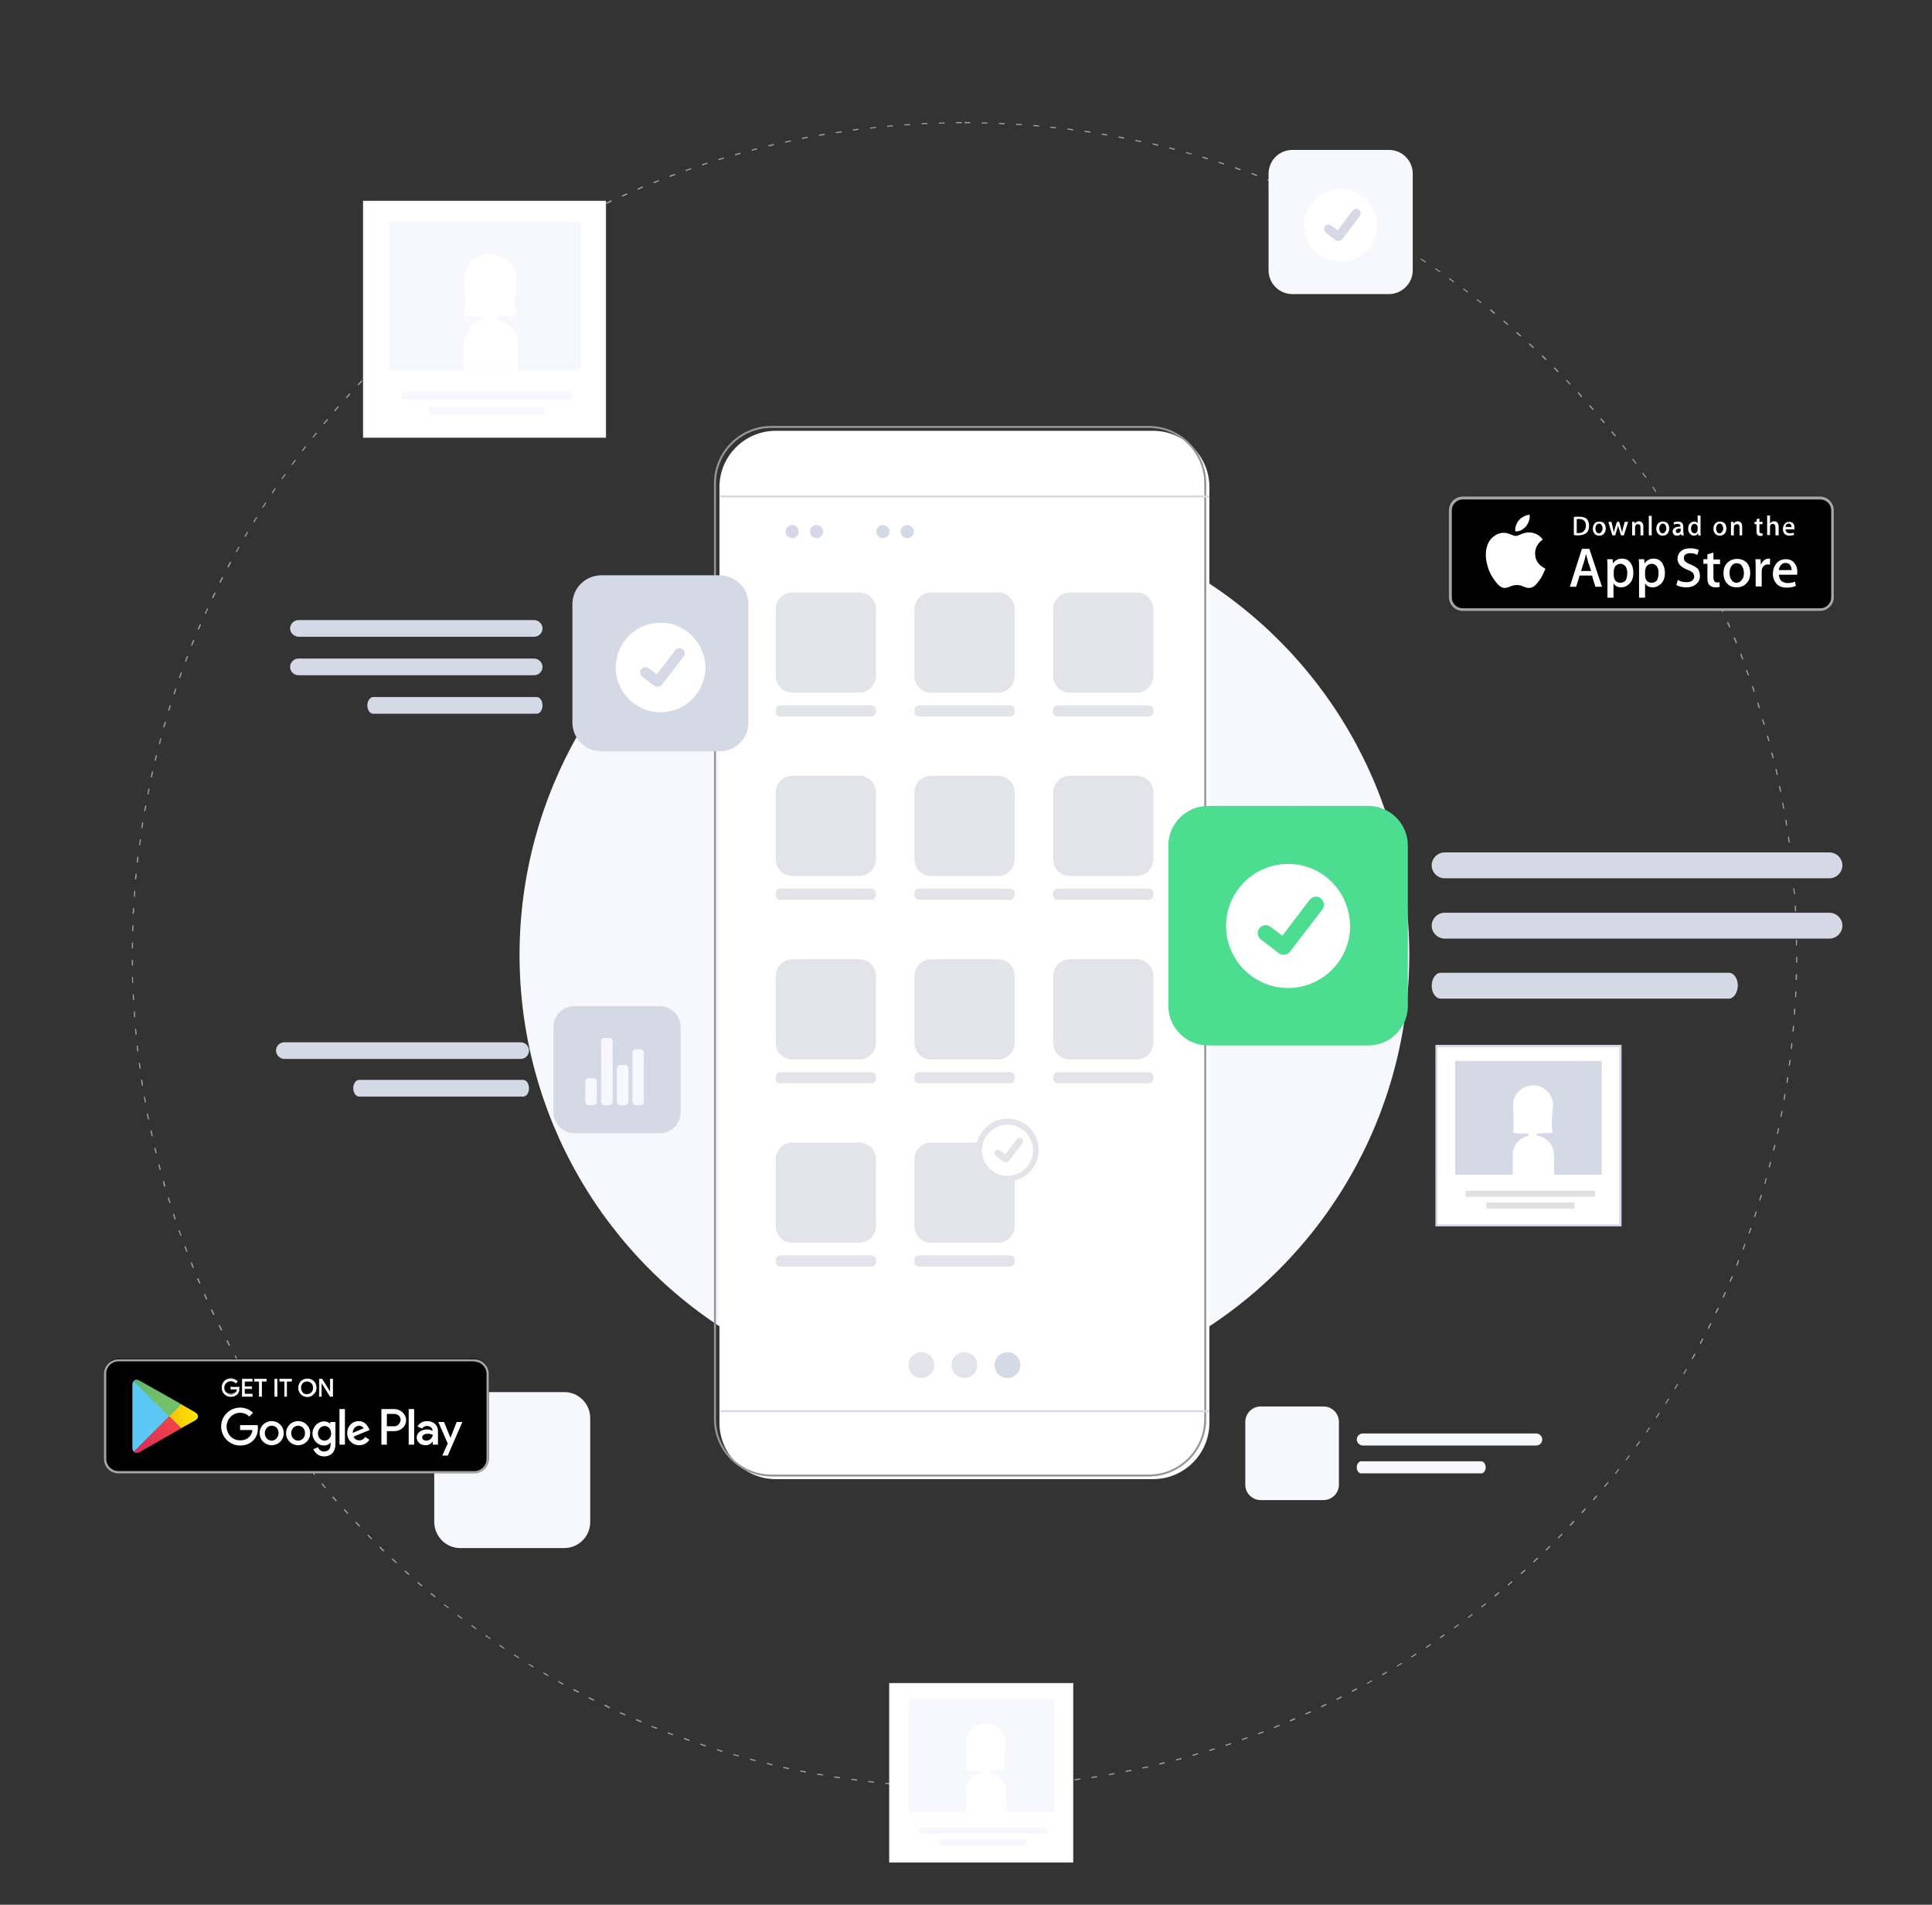 <?xml version="1.0" encoding="utf-8"?>
<!-- Generator: Adobe Illustrator 25.4.1, SVG Export Plug-In . SVG Version: 6.00 Build 0)  -->
<!DOCTYPE svg PUBLIC "-//W3C//DTD SVG 1.1//EN" "http://www.w3.org/Graphics/SVG/1.1/DTD/svg11.dtd">
<svg version="1.1" id="레이어_1" xmlns:x="http://ns.adobe.com/Extensibility/1.0/" xmlns:i="http://ns.adobe.com/AdobeIllustrator/10.0/" xmlns:graph="http://ns.adobe.com/Graphs/1.0/"
	 xmlns="http://www.w3.org/2000/svg" xmlns:xlink="http://www.w3.org/1999/xlink" x="0px" y="0px" viewBox="0 0 672.7 663.2"
	 style="enable-background:new 0 0 672.7 663.2;" xml:space="preserve">
<rect x="0" y="0" width="672.7" height="663.2" fill="#333333" stroke="none"/>
<style type="text/css">
	.st0{fill:#F7F8FD;}
	.st1{fill:#A0A0A0;}
	.st2{fill:#FFFFFF;}
	.st3{fill:#969696;}
	.st4{fill:#D5D9E5;}
	.st5{fill:#E3E4E9;}
	.st6{fill:#E0E0E0;}
	.st7{fill:#4DDD90;}
	.st8{fill:#A6A5A5;}
	.st9{fill:#5BC8F3;}
	
		.st10{clip-path:url(#SVGID_00000000197373648828204570000001322046322342137243_);fill:url(#SVGID_00000173128278725725655790000015999184722449207682_);}
	
		.st11{clip-path:url(#SVGID_00000029761342456137368110000013418091887492992697_);fill:url(#SVGID_00000033326712048839425960000003286630869220518030_);}
	
		.st12{clip-path:url(#SVGID_00000016057837353730115010000012048259057687272114_);fill:url(#SVGID_00000078766601755526945480000013209225010391570610_);}
	.st13{fill:#A6A6A6;}
</style>
<g>
	<path class="st0" d="M160.2,539h36.3c4.9,0,9-4,9-9v-36.3c0-4.9-4-9-9-9h-36.3c-4.9,0-9,4-9,9V530C151.3,535,155.3,539,160.2,539z"
		/>
</g>
<g>
	<path class="st1" d="M334.3,622.4c-0.7,0-1.3,0-2,0V622c0.7,0,1.3,0,2,0V622.4z M338.3,622.4V622c0.7,0,1.3,0,2,0v0.4
		C339.6,622.4,339,622.4,338.3,622.4z M328.3,622.3c-0.7,0-1.3,0-2-0.1v-0.4c0.7,0,1.3,0,2,0.1V622.3z M344.3,622.3v-0.4
		c0.7,0,1.3,0,2-0.1v0.4C345.6,622.3,345,622.3,344.3,622.3z M322.3,622.1c-0.7,0-1.3-0.1-2-0.1v-0.4c0.7,0,1.3,0.1,2,0.1V622.1z
		 M350.3,622.1v-0.4c0.7,0,1.3-0.1,2-0.1v0.4C351.6,622,351,622,350.3,622.1z M316.3,621.8c-0.7,0-1.3-0.1-2-0.1v-0.4
		c0.7,0,1.3,0.1,2,0.1V621.8z M356.3,621.7v-0.4c0.7,0,1.3-0.1,2-0.1v0.4C357.6,621.6,356.9,621.7,356.3,621.7z M310.3,621.3
		c-0.7-0.1-1.3-0.1-2-0.2v-0.4c0.7,0.1,1.3,0.1,2,0.2V621.3z M362.3,621.2v-0.4c0.7-0.1,1.3-0.1,2-0.2v0.4
		C363.6,621.1,362.9,621.2,362.3,621.2z M304.3,620.7c-0.7-0.1-1.3-0.1-2-0.2v-0.4c0.7,0.1,1.3,0.1,2,0.2V620.7z M368.2,620.6v-0.4
		c0.7-0.1,1.3-0.1,2-0.2v0.4C369.6,620.5,368.9,620.6,368.2,620.6z M298.4,620c-0.7-0.1-1.3-0.2-2-0.3l0.1-0.4
		c0.7,0.1,1.3,0.2,2,0.3L298.4,620z M374.2,619.9l-0.1-0.4c0.7-0.1,1.3-0.2,2-0.3l0.1,0.4C375.5,619.7,374.9,619.8,374.2,619.9z
		 M292.4,619.2c-0.7-0.1-1.3-0.2-2-0.3l0.1-0.4c0.7,0.1,1.3,0.2,2,0.3L292.4,619.2z M380.1,619.1l-0.1-0.4c0.7-0.1,1.3-0.2,2-0.3
		l0.1,0.4C381.5,618.9,380.8,619,380.1,619.1z M286.5,618.2c-0.7-0.1-1.3-0.2-2-0.3l0.1-0.4c0.7,0.1,1.3,0.2,2,0.3L286.5,618.2z
		 M386.1,618.1l-0.1-0.4c0.7-0.1,1.3-0.2,2-0.4l0.1,0.4C387.4,617.9,386.7,618,386.1,618.1z M280.6,617.2c-0.7-0.1-1.3-0.3-2-0.4
		l0.1-0.4c0.7,0.1,1.3,0.3,2,0.4L280.6,617.2z M392,617l-0.1-0.4c0.7-0.1,1.3-0.3,2-0.4l0.1,0.4C393.3,616.7,392.6,616.9,392,617z
		 M274.7,616c-0.7-0.1-1.3-0.3-2-0.4l0.1-0.4c0.6,0.1,1.3,0.3,2,0.4L274.7,616z M397.8,615.8l-0.1-0.4c0.7-0.1,1.3-0.3,2-0.4
		l0.1,0.4C399.1,615.5,398.5,615.6,397.8,615.8z M268.9,614.7c-0.6-0.2-1.3-0.3-1.9-0.5l0.1-0.4c0.6,0.2,1.3,0.3,1.9,0.5
		L268.9,614.7z M403.7,614.4l-0.1-0.4c0.6-0.2,1.3-0.3,1.9-0.5l0.1,0.4C405,614.1,404.3,614.3,403.7,614.4z M263,613.2
		c-0.6-0.2-1.3-0.3-1.9-0.5l0.1-0.4c0.6,0.2,1.3,0.3,1.9,0.5L263,613.2z M409.5,613l-0.1-0.4c0.6-0.2,1.3-0.3,1.9-0.5l0.1,0.4
		C410.8,612.6,410.2,612.8,409.5,613z M257.2,611.6c-0.6-0.2-1.3-0.4-1.9-0.5l0.1-0.4c0.6,0.2,1.3,0.4,1.9,0.5L257.2,611.6z
		 M415.3,611.4l-0.1-0.4c0.6-0.2,1.3-0.4,1.9-0.6l0.1,0.4C416.6,611,415.9,611.2,415.3,611.4z M251.5,610c-0.6-0.2-1.3-0.4-1.9-0.6
		l0.1-0.4c0.6,0.2,1.3,0.4,1.9,0.6L251.5,610z M421.1,609.7l-0.1-0.4c0.6-0.2,1.3-0.4,1.9-0.6l0.1,0.4
		C422.3,609.3,421.7,609.5,421.1,609.7z M245.7,608.1c-0.6-0.2-1.3-0.4-1.9-0.6l0.1-0.4c0.6,0.2,1.3,0.4,1.9,0.6L245.7,608.1z
		 M426.8,607.9l-0.1-0.4c0.6-0.2,1.3-0.4,1.9-0.6l0.1,0.4C428.1,607.4,427.4,607.7,426.8,607.9z M240,606.2
		c-0.6-0.2-1.3-0.4-1.9-0.7l0.1-0.4c0.6,0.2,1.3,0.4,1.9,0.7L240,606.2z M432.5,605.9l-0.1-0.4c0.6-0.2,1.3-0.4,1.9-0.7l0.1,0.4
		C433.7,605.5,433.1,605.7,432.5,605.9z M234.3,604.2c-0.6-0.2-1.3-0.5-1.9-0.7l0.1-0.4c0.6,0.2,1.2,0.5,1.9,0.7L234.3,604.2z
		 M438.1,603.9l-0.1-0.4c0.6-0.2,1.2-0.5,1.9-0.7l0.1,0.4C439.4,603.4,438.7,603.6,438.1,603.9z M228.7,602
		c-0.6-0.2-1.2-0.5-1.9-0.7l0.2-0.4c0.6,0.3,1.2,0.5,1.9,0.7L228.7,602z M443.7,601.7l-0.2-0.4c0.6-0.2,1.2-0.5,1.9-0.8l0.2,0.4
		C444.9,601.2,444.3,601.4,443.7,601.7z M223.2,599.7c-0.6-0.3-1.2-0.5-1.8-0.8l0.2-0.4c0.6,0.3,1.2,0.5,1.8,0.8L223.2,599.7z
		 M449.2,599.4L449,599c0.6-0.3,1.2-0.5,1.8-0.8l0.2,0.4C450.5,598.9,449.8,599.1,449.2,599.4z M217.6,597.3
		c-0.6-0.3-1.2-0.5-1.8-0.8l0.2-0.4c0.6,0.3,1.2,0.6,1.8,0.8L217.6,597.3z M454.7,597l-0.2-0.4c0.6-0.3,1.2-0.5,1.8-0.8l0.2,0.4
		C455.9,596.5,455.3,596.7,454.7,597z M212.2,594.8c-0.6-0.3-1.2-0.6-1.8-0.9l0.2-0.4c0.6,0.3,1.2,0.6,1.8,0.9L212.2,594.8z
		 M460.1,594.5l-0.2-0.4c0.6-0.3,1.2-0.6,1.8-0.9l0.2,0.4C461.3,593.9,460.7,594.2,460.1,594.5z M206.7,592.2
		c-0.6-0.3-1.2-0.6-1.8-0.9l0.2-0.4c0.6,0.3,1.2,0.6,1.8,0.9L206.7,592.2z M465.5,591.9l-0.2-0.4c0.6-0.3,1.2-0.6,1.8-0.9l0.2,0.4
		C466.7,591.3,466.1,591.6,465.5,591.9z M201.4,589.4c-0.6-0.3-1.2-0.6-1.8-0.9l0.2-0.4c0.6,0.3,1.2,0.6,1.8,0.9L201.4,589.4z
		 M470.8,589.1l-0.2-0.4c0.6-0.3,1.2-0.6,1.8-0.9l0.2,0.4C472,588.5,471.4,588.8,470.8,589.1z M196.1,586.6c-0.6-0.3-1.2-0.6-1.8-1
		l0.2-0.3c0.6,0.3,1.2,0.7,1.8,1L196.1,586.6z M476.1,586.3l-0.2-0.3c0.6-0.3,1.2-0.6,1.7-1l0.2,0.3
		C477.3,585.6,476.7,586,476.1,586.3z M190.8,583.6c-0.6-0.3-1.2-0.7-1.7-1l0.2-0.3c0.6,0.3,1.2,0.7,1.7,1L190.8,583.6z
		 M481.3,583.3l-0.2-0.3c0.6-0.3,1.1-0.7,1.7-1l0.2,0.3C482.5,582.7,481.9,583,481.3,583.3z M185.7,580.6c-0.6-0.3-1.1-0.7-1.7-1
		l0.2-0.3c0.6,0.3,1.1,0.7,1.7,1L185.7,580.6z M486.5,580.3l-0.2-0.3c0.6-0.3,1.1-0.7,1.7-1l0.2,0.3
		C487.6,579.6,487,579.9,486.5,580.3z M180.6,577.4c-0.6-0.4-1.1-0.7-1.7-1.1l0.2-0.3c0.6,0.4,1.1,0.7,1.7,1.1L180.6,577.4z
		 M491.5,577.1l-0.2-0.3c0.6-0.4,1.1-0.7,1.7-1.1l0.2,0.3C492.7,576.4,492.1,576.7,491.5,577.1z M175.5,574.1
		c-0.6-0.4-1.1-0.7-1.7-1.1l0.2-0.3c0.6,0.4,1.1,0.7,1.7,1.1L175.5,574.1z M496.6,573.8l-0.2-0.3c0.6-0.4,1.1-0.7,1.7-1.1l0.2,0.3
		C497.7,573.1,497.1,573.5,496.6,573.8z M170.6,570.7c-0.5-0.4-1.1-0.8-1.6-1.1l0.2-0.3c0.5,0.4,1.1,0.8,1.6,1.1L170.6,570.7z
		 M501.5,570.4l-0.2-0.3c0.5-0.4,1.1-0.8,1.6-1.1l0.2,0.3C502.6,569.7,502.1,570.1,501.5,570.4z M165.7,567.3
		c-0.5-0.4-1.1-0.8-1.6-1.2l0.2-0.3c0.5,0.4,1.1,0.8,1.6,1.2L165.7,567.3z M506.4,567l-0.2-0.3c0.5-0.4,1.1-0.8,1.6-1.2l0.2,0.3
		C507.5,566.2,506.9,566.6,506.4,567z M160.8,563.7c-0.5-0.4-1.1-0.8-1.6-1.2l0.2-0.3c0.5,0.4,1.1,0.8,1.6,1.2L160.8,563.7z
		 M511.2,563.4l-0.2-0.3c0.5-0.4,1.1-0.8,1.6-1.2l0.2,0.3C512.3,562.6,511.7,563,511.2,563.4z M156.1,560c-0.5-0.4-1-0.8-1.6-1.2
		l0.2-0.3c0.5,0.4,1,0.8,1.6,1.2L156.1,560z M515.9,559.7l-0.2-0.3c0.5-0.4,1-0.8,1.6-1.2l0.2,0.3
		C517,558.9,516.4,559.3,515.9,559.7z M151.4,556.2c-0.5-0.4-1-0.9-1.5-1.3l0.3-0.3c0.5,0.4,1,0.9,1.5,1.3L151.4,556.2z
		 M520.6,555.9l-0.3-0.3c0.5-0.4,1-0.9,1.5-1.3l0.3,0.3C521.6,555.1,521.1,555.5,520.6,555.9z M146.8,552.4c-0.5-0.4-1-0.9-1.5-1.3
		l0.3-0.3c0.5,0.4,1,0.9,1.5,1.3L146.8,552.4z M525.2,552.1l-0.3-0.3c0.5-0.4,1-0.9,1.5-1.3l0.3,0.3
		C526.2,551.2,525.7,551.6,525.2,552.1z M142.3,548.4c-0.5-0.4-1-0.9-1.5-1.3l0.3-0.3c0.5,0.4,1,0.9,1.5,1.3L142.3,548.4z
		 M529.7,548.1l-0.3-0.3c0.5-0.4,1-0.9,1.5-1.3l0.3,0.3C530.7,547.2,530.2,547.7,529.7,548.1z M137.9,544.3c-0.5-0.5-1-0.9-1.5-1.4
		l0.3-0.3c0.5,0.5,1,0.9,1.5,1.4L137.9,544.3z M534.1,544l-0.3-0.3c0.5-0.5,1-0.9,1.5-1.4l0.3,0.3
		C535.1,543.1,534.6,543.6,534.1,544z M133.5,540.2c-0.5-0.5-1-0.9-1.4-1.4l0.3-0.3c0.5,0.5,0.9,0.9,1.4,1.4L133.5,540.2z
		 M538.4,539.9l-0.3-0.3c0.5-0.5,1-0.9,1.4-1.4l0.3,0.3C539.4,539,538.9,539.4,538.4,539.9z M129.3,536c-0.5-0.5-0.9-1-1.4-1.4
		l0.3-0.3c0.5,0.5,0.9,1,1.4,1.4L129.3,536z M542.7,535.7l-0.3-0.3c0.5-0.5,0.9-1,1.4-1.4l0.3,0.3
		C543.6,534.7,543.1,535.2,542.7,535.7z M125.1,531.6c-0.5-0.5-0.9-1-1.4-1.5l0.3-0.3c0.5,0.5,0.9,1,1.4,1.5L125.1,531.6z
		 M546.8,531.3l-0.3-0.3c0.5-0.5,0.9-1,1.4-1.5l0.3,0.3C547.7,530.4,547.3,530.8,546.8,531.3z M121,527.2c-0.4-0.5-0.9-1-1.3-1.5
		l0.3-0.3c0.4,0.5,0.9,1,1.3,1.5L121,527.2z M550.9,526.9l-0.3-0.3c0.4-0.5,0.9-1,1.3-1.5l0.3,0.3
		C551.8,525.9,551.4,526.4,550.9,526.9z M117,522.8c-0.4-0.5-0.9-1-1.3-1.5l0.3-0.3c0.4,0.5,0.9,1,1.3,1.5L117,522.8z M554.9,522.4
		l-0.3-0.3c0.4-0.5,0.9-1,1.3-1.5l0.3,0.3C555.8,521.4,555.3,521.9,554.9,522.4z M113.2,518.2c-0.4-0.5-0.9-1-1.3-1.5l0.3-0.3
		c0.4,0.5,0.8,1,1.3,1.5L113.2,518.2z M558.8,517.8l-0.3-0.3c0.4-0.5,0.9-1,1.3-1.5l0.3,0.3C559.6,516.8,559.2,517.3,558.8,517.8z
		 M109.4,513.6c-0.4-0.5-0.8-1-1.2-1.6l0.3-0.2c0.4,0.5,0.8,1,1.2,1.6L109.4,513.6z M562.6,513.2l-0.3-0.2c0.4-0.5,0.8-1,1.2-1.6
		l0.3,0.2C563.4,512.1,563,512.7,562.6,513.2z M105.7,508.8c-0.4-0.5-0.8-1.1-1.2-1.6l0.3-0.2c0.4,0.5,0.8,1.1,1.2,1.6L105.7,508.8z
		 M566.3,508.5l-0.3-0.2c0.4-0.5,0.8-1.1,1.2-1.6l0.3,0.2C567.1,507.4,566.7,507.9,566.3,508.5z M102.1,504
		c-0.4-0.5-0.8-1.1-1.2-1.6l0.3-0.2c0.4,0.5,0.8,1.1,1.2,1.6L102.1,504z M569.9,503.6l-0.3-0.2c0.4-0.5,0.8-1.1,1.2-1.6l0.3,0.2
		C570.7,502.6,570.3,503.1,569.9,503.6z M98.6,499.2c-0.4-0.5-0.8-1.1-1.1-1.6l0.3-0.2c0.4,0.5,0.8,1.1,1.1,1.6L98.6,499.2z
		 M573.4,498.8l-0.3-0.2c0.4-0.5,0.8-1.1,1.1-1.6l0.3,0.2C574.1,497.7,573.8,498.2,573.4,498.8z M95.2,494.2
		c-0.4-0.6-0.7-1.1-1.1-1.7l0.3-0.2c0.4,0.6,0.7,1.1,1.1,1.7L95.2,494.2z M576.8,493.8l-0.3-0.2c0.4-0.6,0.7-1.1,1.1-1.7l0.3,0.2
		C577.5,492.7,577.1,493.3,576.8,493.8z M91.9,489.2c-0.4-0.6-0.7-1.1-1.1-1.7l0.3-0.2c0.4,0.6,0.7,1.1,1.1,1.7L91.9,489.2z
		 M580.1,488.8l-0.3-0.2c0.4-0.6,0.7-1.1,1.1-1.7l0.3,0.2C580.8,487.7,580.4,488.2,580.1,488.8z M88.7,484.2c-0.3-0.6-0.7-1.1-1-1.7
		l0.3-0.2c0.3,0.6,0.7,1.1,1,1.7L88.7,484.2z M583.3,483.7l-0.3-0.2c0.3-0.6,0.7-1.1,1-1.7l0.3,0.2
		C584,482.5,583.6,483.1,583.3,483.7z M85.6,479c-0.3-0.6-0.7-1.1-1-1.7l0.3-0.2c0.3,0.6,0.7,1.1,1,1.7L85.6,479z M586.4,478.5
		l-0.3-0.2c0.3-0.6,0.7-1.2,1-1.7l0.3,0.2C587,477.4,586.7,477.9,586.4,478.5z M82.6,473.8c-0.3-0.6-0.6-1.2-1-1.7l0.4-0.2
		c0.3,0.6,0.6,1.2,1,1.7L82.6,473.8z M589.3,473.3l-0.3-0.2c0.3-0.6,0.6-1.2,1-1.8l0.4,0.2C590,472.1,589.7,472.7,589.3,473.3z
		 M79.7,468.6c-0.3-0.6-0.6-1.2-0.9-1.8l0.4-0.2c0.3,0.6,0.6,1.2,0.9,1.8L79.7,468.6z M592.2,468l-0.4-0.2c0.3-0.6,0.6-1.2,0.9-1.8
		l0.4,0.2C592.8,466.8,592.5,467.4,592.2,468z M77,463.3c-0.3-0.6-0.6-1.2-0.9-1.8l0.4-0.2c0.3,0.6,0.6,1.2,0.9,1.8L77,463.3z
		 M595,462.7l-0.4-0.2c0.3-0.6,0.6-1.2,0.9-1.8l0.4,0.2C595.6,461.5,595.3,462.1,595,462.7z M74.3,457.9c-0.3-0.6-0.6-1.2-0.9-1.8
		l0.4-0.2c0.3,0.6,0.6,1.2,0.9,1.8L74.3,457.9z M597.6,457.3l-0.4-0.2c0.3-0.6,0.6-1.2,0.9-1.8l0.4,0.2
		C598.2,456.1,597.9,456.7,597.6,457.3z M71.8,452.5c-0.3-0.6-0.5-1.2-0.8-1.8l0.4-0.2c0.3,0.6,0.5,1.2,0.8,1.8L71.8,452.5z
		 M600.2,451.8l-0.4-0.2c0.3-0.6,0.5-1.2,0.8-1.8l0.4,0.2C600.7,450.6,600.4,451.2,600.2,451.8z M69.4,447c-0.3-0.6-0.5-1.2-0.8-1.8
		L69,445c0.3,0.6,0.5,1.2,0.8,1.8L69.4,447z M602.6,446.3l-0.4-0.2c0.3-0.6,0.5-1.2,0.8-1.8l0.4,0.2
		C603.1,445.1,602.8,445.7,602.6,446.3z M67.1,441.5c-0.3-0.6-0.5-1.2-0.7-1.9l0.4-0.1c0.2,0.6,0.5,1.2,0.7,1.9L67.1,441.5z
		 M604.9,440.7l-0.4-0.1c0.2-0.6,0.5-1.2,0.7-1.9l0.4,0.1C605.4,439.5,605.1,440.1,604.9,440.7z M64.9,435.9
		c-0.2-0.6-0.5-1.2-0.7-1.9l0.4-0.1c0.2,0.6,0.5,1.2,0.7,1.9L64.9,435.9z M607.1,435.1l-0.4-0.1c0.2-0.6,0.5-1.3,0.7-1.9l0.4,0.1
		C607.5,433.9,607.3,434.5,607.1,435.1z M62.8,430.3c-0.2-0.6-0.4-1.3-0.7-1.9l0.4-0.1c0.2,0.6,0.4,1.3,0.7,1.9L62.8,430.3z
		 M609.2,429.5l-0.4-0.1c0.2-0.6,0.4-1.3,0.7-1.9l0.4,0.1C609.6,428.2,609.4,428.8,609.2,429.5z M60.8,424.6
		c-0.2-0.6-0.4-1.3-0.6-1.9l0.4-0.1c0.2,0.6,0.4,1.3,0.6,1.9L60.8,424.6z M611.1,423.8l-0.4-0.1c0.2-0.6,0.4-1.3,0.6-1.9l0.4,0.1
		C611.5,422.5,611.3,423.1,611.1,423.8z M59,418.9c-0.2-0.6-0.4-1.3-0.6-1.9l0.4-0.1c0.2,0.6,0.4,1.3,0.6,1.9L59,418.9z M612.9,418
		l-0.4-0.1c0.2-0.6,0.4-1.3,0.6-1.9l0.4,0.1C613.3,416.7,613.1,417.4,612.9,418z M57.2,413.2c-0.2-0.6-0.4-1.3-0.5-1.9l0.4-0.1
		c0.2,0.6,0.4,1.3,0.5,1.9L57.2,413.2z M614.7,412.2l-0.4-0.1c0.2-0.6,0.4-1.3,0.5-1.9l0.4,0.1C615,411,614.8,411.6,614.7,412.2z
		 M55.6,407.4c-0.2-0.6-0.3-1.3-0.5-1.9l0.4-0.1c0.2,0.6,0.3,1.3,0.5,1.9L55.6,407.4z M616.2,406.5l-0.4-0.1
		c0.2-0.6,0.3-1.3,0.5-1.9l0.4,0.1C616.6,405.2,616.4,405.8,616.2,406.5z M54.2,401.6c-0.2-0.6-0.3-1.3-0.5-1.9l0.4-0.1
		c0.2,0.6,0.3,1.3,0.5,1.9L54.2,401.6z M617.7,400.6l-0.4-0.1c0.2-0.6,0.3-1.3,0.5-1.9l0.4,0.1C618,399.3,617.9,400,617.7,400.6z
		 M52.8,395.7c-0.1-0.7-0.3-1.3-0.4-2l0.4-0.1c0.1,0.7,0.3,1.3,0.4,2L52.8,395.7z M619.1,394.8l-0.4-0.1c0.1-0.7,0.3-1.3,0.4-2
		l0.4,0.1C619.3,393.5,619.2,394.1,619.1,394.8z M51.5,389.8c-0.1-0.7-0.3-1.3-0.4-2l0.4-0.1c0.1,0.7,0.3,1.3,0.4,2L51.5,389.8z
		 M620.3,388.9l-0.4-0.1c0.1-0.7,0.3-1.3,0.4-2l0.4,0.1C620.5,387.6,620.4,388.3,620.3,388.9z M50.4,383.9c-0.1-0.7-0.2-1.3-0.3-2
		l0.4-0.1c0.1,0.7,0.2,1.3,0.3,2L50.4,383.9z M621.4,383l-0.4-0.1c0.1-0.7,0.2-1.3,0.3-2l0.4,0.1C621.6,381.7,621.5,382.4,621.4,383
		z M49.4,378c-0.1-0.7-0.2-1.3-0.3-2l0.4-0.1c0.1,0.7,0.2,1.3,0.3,2L49.4,378z M622.4,377.1L622,377c0.1-0.7,0.2-1.3,0.3-2l0.4,0.1
		C622.6,375.8,622.5,376.4,622.4,377.1z M48.6,372.1c-0.1-0.7-0.2-1.3-0.3-2l0.4-0.1c0.1,0.7,0.2,1.3,0.3,2L48.6,372.1z
		 M623.2,371.1l-0.4-0.1c0.1-0.7,0.2-1.3,0.3-2l0.4,0.1C623.4,369.8,623.3,370.5,623.2,371.1z M47.8,366.1c-0.1-0.7-0.2-1.3-0.2-2
		H48c0.1,0.7,0.1,1.3,0.2,2H47.8z M623.9,365.2h-0.4c0.1-0.7,0.1-1.3,0.2-2h0.4C624.1,363.9,624,364.5,623.9,365.2z M47.2,360.2
		c-0.1-0.7-0.1-1.3-0.2-2h0.4c0.1,0.7,0.1,1.3,0.2,2H47.2z M624.5,359.2h-0.4c0.1-0.7,0.1-1.3,0.2-2h0.4
		C624.7,357.9,624.6,358.5,624.5,359.2z M46.7,354.2c0-0.7-0.1-1.3-0.1-2H47c0,0.7,0.1,1.3,0.1,2H46.7z M625,353.2h-0.4
		c0-0.7,0.1-1.3,0.1-2h0.4C625.1,351.9,625.1,352.6,625,353.2z M46.3,348.2c0-0.7-0.1-1.3-0.1-2h0.4c0,0.7,0.1,1.3,0.1,2H46.3z
		 M625.4,347.2H625c0-0.7,0.1-1.3,0.1-2h0.4C625.5,345.9,625.4,346.6,625.4,347.2z M46,342.2c0-0.7,0-1.3-0.1-2h0.4
		c0,0.7,0,1.3,0.1,2H46z M625.6,341.2h-0.4c0-0.7,0-1.3,0.1-2h0.4C625.7,339.9,625.7,340.6,625.6,341.2z M45.9,336.2
		c0-0.7,0-1.3,0-2h0.4c0,0.7,0,1.3,0,2H45.9z M625.8,335.2h-0.4c0-0.7,0-1.3,0-2h0.4C625.8,333.9,625.8,334.6,625.8,335.2z
		 M46.3,330.2h-0.4c0-0.7,0-1.3,0-2h0.4C46.3,328.9,46.3,329.5,46.3,330.2z M625.3,329.2c0-0.7,0-1.3,0-2h0.4c0,0.7,0,1.3,0,2H625.3
		z M46.4,324.2H46c0-0.7,0-1.3,0.1-2h0.4C46.4,322.9,46.4,323.5,46.4,324.2z M625.2,323.3c0-0.7,0-1.3-0.1-2h0.4c0,0.7,0,1.3,0.1,2
		H625.2z M46.6,318.2h-0.4c0-0.7,0.1-1.3,0.1-2h0.4C46.7,316.9,46.7,317.5,46.6,318.2z M625,317.3c0-0.7-0.1-1.3-0.1-2h0.4
		c0,0.7,0.1,1.3,0.1,2H625z M47,312.2h-0.4c0-0.7,0.1-1.3,0.1-2h0.4C47.1,310.9,47,311.6,47,312.2z M624.6,311.3
		c0-0.7-0.1-1.3-0.2-2h0.4c0.1,0.7,0.1,1.3,0.2,2H624.6z M47.4,306.2H47c0.1-0.7,0.1-1.3,0.2-2h0.4
		C47.6,304.9,47.5,305.6,47.4,306.2z M624.1,305.3c-0.1-0.7-0.1-1.3-0.2-2h0.4c0.1,0.7,0.1,1.3,0.2,2H624.1z M48,300.3h-0.4
		c0.1-0.7,0.1-1.3,0.2-2h0.4C48.2,299,48.1,299.6,48,300.3z M623.5,299.3c-0.1-0.7-0.2-1.3-0.2-2h0.4c0.1,0.7,0.2,1.3,0.2,2H623.5z
		 M48.8,294.3l-0.4-0.1c0.1-0.7,0.2-1.3,0.3-2l0.4,0.1C48.9,293,48.9,293.7,48.8,294.3z M622.8,293.4c-0.1-0.7-0.2-1.3-0.3-2
		l0.4-0.1c0.1,0.7,0.2,1.3,0.3,2L622.8,293.4z M49.6,288.4l-0.4-0.1c0.1-0.7,0.2-1.3,0.3-2l0.4,0.1
		C49.8,287.1,49.7,287.7,49.6,288.4z M621.9,287.5c-0.1-0.7-0.2-1.3-0.3-2l0.4-0.1c0.1,0.7,0.2,1.3,0.3,2L621.9,287.5z M50.6,282.5
		l-0.4-0.1c0.1-0.7,0.2-1.3,0.4-2l0.4,0.1C50.8,281.2,50.7,281.8,50.6,282.5z M620.9,281.6c-0.1-0.7-0.2-1.3-0.4-2l0.4-0.1
		c0.1,0.7,0.2,1.3,0.4,2L620.9,281.6z M51.7,276.6l-0.4-0.1c0.1-0.7,0.3-1.3,0.4-2l0.4,0.1C51.9,275.3,51.8,275.9,51.7,276.6z
		 M619.8,275.7c-0.1-0.7-0.3-1.3-0.4-2l0.4-0.1c0.1,0.7,0.3,1.3,0.4,2L619.8,275.7z M52.9,270.7l-0.4-0.1c0.1-0.7,0.3-1.3,0.4-2
		l0.4,0.1C53.2,269.4,53,270.1,52.9,270.7z M618.6,269.8c-0.1-0.7-0.3-1.3-0.4-2l0.4-0.1c0.1,0.7,0.3,1.3,0.4,2L618.6,269.8z
		 M54.2,264.9l-0.4-0.1c0.2-0.6,0.3-1.3,0.5-1.9l0.4,0.1C54.5,263.6,54.4,264.2,54.2,264.9z M617.2,264c-0.2-0.6-0.3-1.3-0.5-1.9
		l0.4-0.1c0.2,0.6,0.3,1.3,0.5,1.9L617.2,264z M55.7,259.1l-0.4-0.1c0.2-0.6,0.3-1.3,0.5-1.9l0.4,0.1
		C56,257.8,55.8,258.4,55.7,259.1z M615.7,258.1c-0.2-0.6-0.3-1.3-0.5-1.9l0.4-0.1c0.2,0.6,0.3,1.3,0.5,1.9L615.7,258.1z
		 M57.2,253.3l-0.4-0.1c0.2-0.6,0.4-1.3,0.6-1.9l0.4,0.1C57.6,252,57.4,252.6,57.2,253.3z M614.1,252.4c-0.2-0.6-0.4-1.3-0.6-1.9
		l0.4-0.1c0.2,0.6,0.4,1.3,0.6,1.9L614.1,252.4z M58.9,247.5l-0.4-0.1c0.2-0.6,0.4-1.3,0.6-1.9l0.4,0.1
		C59.3,246.2,59.1,246.9,58.9,247.5z M612.4,246.6c-0.2-0.6-0.4-1.3-0.6-1.9l0.4-0.1c0.2,0.6,0.4,1.3,0.6,1.9L612.4,246.6z
		 M60.8,241.8l-0.4-0.1c0.2-0.6,0.4-1.3,0.6-1.9l0.4,0.1C61.2,240.5,61,241.1,60.8,241.8z M610.6,240.9c-0.2-0.6-0.4-1.3-0.6-1.9
		l0.4-0.1c0.2,0.6,0.4,1.3,0.6,1.9L610.6,240.9z M62.7,236.1l-0.4-0.1c0.2-0.6,0.4-1.3,0.7-1.9l0.4,0.1
		C63.2,234.8,62.9,235.4,62.7,236.1z M608.6,235.2c-0.2-0.6-0.5-1.3-0.7-1.9l0.4-0.1c0.2,0.6,0.5,1.3,0.7,1.9L608.6,235.2z
		 M64.8,230.4l-0.4-0.1c0.2-0.6,0.5-1.3,0.7-1.9l0.4,0.1C65.2,229.2,65,229.8,64.8,230.4z M606.6,229.6c-0.2-0.6-0.5-1.2-0.7-1.9
		l0.4-0.1c0.2,0.6,0.5,1.2,0.7,1.9L606.6,229.6z M66.9,224.8l-0.4-0.1c0.2-0.6,0.5-1.2,0.8-1.9l0.4,0.2
		C67.4,223.6,67.2,224.2,66.9,224.8z M604.4,224c-0.2-0.6-0.5-1.2-0.8-1.9l0.4-0.2c0.3,0.6,0.5,1.2,0.8,1.9L604.4,224z M69.2,219.3
		l-0.4-0.2c0.3-0.6,0.5-1.2,0.8-1.8l0.4,0.2C69.8,218,69.5,218.6,69.2,219.3z M602.1,218.5c-0.3-0.6-0.5-1.2-0.8-1.8l0.4-0.2
		c0.3,0.6,0.5,1.2,0.8,1.8L602.1,218.5z M71.7,213.8l-0.4-0.2c0.3-0.6,0.6-1.2,0.8-1.8l0.4,0.2C72.2,212.5,71.9,213.1,71.7,213.8z
		 M599.7,213.1c-0.3-0.6-0.5-1.2-0.8-1.8l0.4-0.2c0.3,0.6,0.6,1.2,0.8,1.8L599.7,213.1z M74.2,208.3l-0.4-0.2
		c0.3-0.6,0.6-1.2,0.9-1.8l0.4,0.2C74.8,207.1,74.5,207.7,74.2,208.3z M597.1,207.6c-0.3-0.6-0.6-1.2-0.9-1.8l0.4-0.2
		c0.3,0.6,0.6,1.2,0.9,1.8L597.1,207.6z M76.8,202.9l-0.4-0.2c0.3-0.6,0.6-1.2,0.9-1.8l0.4,0.2C77.4,201.7,77.1,202.3,76.8,202.9z
		 M594.5,202.3c-0.3-0.6-0.6-1.2-0.9-1.8l0.4-0.2c0.3,0.6,0.6,1.2,0.9,1.8L594.5,202.3z M79.6,197.6l-0.4-0.2
		c0.3-0.6,0.6-1.2,0.9-1.8l0.4,0.2C80.2,196.4,79.9,197,79.6,197.6z M591.8,197c-0.3-0.6-0.6-1.2-0.9-1.8l0.4-0.2
		c0.3,0.6,0.6,1.2,0.9,1.8L591.8,197z M82.4,192.3l-0.3-0.2c0.3-0.6,0.7-1.2,1-1.8l0.3,0.2C83.1,191.1,82.7,191.7,82.4,192.3z
		 M588.9,191.7c-0.3-0.6-0.6-1.2-1-1.7l0.3-0.2c0.3,0.6,0.7,1.2,1,1.7L588.9,191.7z M85.4,187l-0.3-0.2c0.3-0.6,0.7-1.2,1-1.7
		l0.3,0.2C86.1,185.9,85.7,186.5,85.4,187z M585.9,186.5c-0.3-0.6-0.7-1.1-1-1.7l0.3-0.2c0.3,0.6,0.7,1.1,1,1.7L585.9,186.5z
		 M88.5,181.9l-0.3-0.2c0.3-0.6,0.7-1.1,1.1-1.7l0.3,0.2C89.2,180.7,88.8,181.3,88.5,181.9z M582.9,181.4c-0.3-0.6-0.7-1.1-1-1.7
		l0.3-0.2c0.4,0.6,0.7,1.1,1,1.7L582.9,181.4z M91.6,176.8l-0.3-0.2c0.4-0.6,0.7-1.1,1.1-1.7l0.3,0.2
		C92.4,175.7,92,176.2,91.6,176.8z M579.7,176.3c-0.4-0.6-0.7-1.1-1.1-1.7l0.3-0.2c0.4,0.6,0.7,1.1,1.1,1.7L579.7,176.3z
		 M94.9,171.8l-0.3-0.2c0.4-0.6,0.7-1.1,1.1-1.7l0.3,0.2C95.7,170.7,95.3,171.2,94.9,171.8z M576.4,171.3c-0.4-0.6-0.7-1.1-1.1-1.7
		l0.3-0.2c0.4,0.5,0.7,1.1,1.1,1.7L576.4,171.3z M98.3,166.8l-0.3-0.2c0.4-0.5,0.8-1.1,1.2-1.6l0.3,0.2
		C99.1,165.7,98.7,166.3,98.3,166.8z M573,166.4c-0.4-0.5-0.8-1.1-1.2-1.6l0.3-0.2c0.4,0.5,0.8,1.1,1.2,1.6L573,166.4z M101.8,161.9
		l-0.3-0.2c0.4-0.5,0.8-1.1,1.2-1.6l0.3,0.2C102.6,160.9,102.2,161.4,101.8,161.9z M569.5,161.5c-0.4-0.5-0.8-1.1-1.2-1.6l0.3-0.2
		c0.4,0.5,0.8,1.1,1.2,1.6L569.5,161.5z M105.4,157.1l-0.3-0.2c0.4-0.5,0.8-1.1,1.2-1.6l0.3,0.2
		C106.2,156.1,105.8,156.6,105.4,157.1z M566,156.7c-0.4-0.5-0.8-1.1-1.2-1.6l0.3-0.2c0.4,0.5,0.8,1.1,1.2,1.6L566,156.7z
		 M109.1,152.4l-0.3-0.2c0.4-0.5,0.8-1,1.3-1.6l0.3,0.3C109.9,151.3,109.5,151.9,109.1,152.4z M562.3,152c-0.4-0.5-0.8-1-1.3-1.6
		l0.3-0.3c0.4,0.5,0.8,1,1.3,1.6L562.3,152z M112.9,147.7l-0.3-0.3c0.4-0.5,0.9-1,1.3-1.5l0.3,0.3
		C113.7,146.7,113.3,147.2,112.9,147.7z M558.5,147.4c-0.4-0.5-0.9-1-1.3-1.5l0.3-0.3c0.4,0.5,0.9,1,1.3,1.5L558.5,147.4z
		 M116.7,143.2l-0.3-0.3c0.4-0.5,0.9-1,1.3-1.5l0.3,0.3C117.6,142.1,117.2,142.6,116.7,143.2z M554.6,142.8c-0.4-0.5-0.9-1-1.3-1.5
		l0.3-0.3c0.4,0.5,0.9,1,1.3,1.5L554.6,142.8z M120.7,138.7l-0.3-0.3c0.4-0.5,0.9-1,1.3-1.5l0.3,0.3
		C121.6,137.7,121.2,138.2,120.7,138.7z M550.6,138.3c-0.4-0.5-0.9-1-1.3-1.5l0.3-0.3c0.5,0.5,0.9,1,1.3,1.5L550.6,138.3z
		 M124.8,134.2l-0.3-0.3c0.5-0.5,0.9-1,1.4-1.5l0.3,0.3C125.7,133.3,125.2,133.8,124.8,134.2z M546.6,133.9c-0.5-0.5-0.9-1-1.4-1.4
		l0.3-0.3c0.5,0.5,0.9,1,1.4,1.5L546.6,133.9z M128.9,129.9l-0.3-0.3c0.5-0.5,0.9-1,1.4-1.4l0.3,0.3
		C129.9,129,129.4,129.4,128.9,129.9z M542.4,129.6c-0.5-0.5-0.9-0.9-1.4-1.4l0.3-0.3c0.5,0.5,0.9,0.9,1.4,1.4L542.4,129.6z
		 M133.2,125.7l-0.3-0.3c0.5-0.5,1-0.9,1.4-1.4l0.3,0.3C134.1,124.8,133.6,125.2,133.2,125.7z M538.2,125.4c-0.5-0.5-1-0.9-1.4-1.4
		l0.3-0.3c0.5,0.5,1,0.9,1.4,1.4L538.2,125.4z M137.5,121.5l-0.3-0.3c0.5-0.5,1-0.9,1.5-1.4l0.3,0.3
		C138.4,120.6,138,121.1,137.5,121.5z M533.8,121.2c-0.5-0.5-1-0.9-1.5-1.4l0.3-0.3c0.5,0.5,1,0.9,1.5,1.4L533.8,121.2z
		 M141.9,117.5l-0.3-0.3c0.5-0.4,1-0.9,1.5-1.3l0.3,0.3C142.9,116.6,142.4,117,141.9,117.5z M529.4,117.2c-0.5-0.4-1-0.9-1.5-1.3
		l0.3-0.3c0.5,0.4,1,0.9,1.5,1.3L529.4,117.2z M146.4,113.5l-0.3-0.3c0.5-0.4,1-0.9,1.5-1.3l0.3,0.3
		C147.4,112.6,146.9,113.1,146.4,113.5z M524.9,113.2c-0.5-0.4-1-0.9-1.5-1.3l0.3-0.3c0.5,0.4,1,0.9,1.5,1.3L524.9,113.2z
		 M150.9,109.6l-0.3-0.3c0.5-0.4,1-0.8,1.5-1.3l0.3,0.3C152,108.8,151.5,109.2,150.9,109.6z M520.3,109.3c-0.5-0.4-1-0.8-1.5-1.3
		l0.3-0.3c0.5,0.4,1,0.8,1.5,1.3L520.3,109.3z M155.6,105.8l-0.2-0.3c0.5-0.4,1-0.8,1.6-1.2l0.2,0.3
		C156.6,105,156.1,105.4,155.6,105.8z M515.7,105.6c-0.5-0.4-1-0.8-1.6-1.2l0.2-0.3c0.5,0.4,1,0.8,1.6,1.2L515.7,105.6z
		 M160.3,102.2l-0.2-0.3c0.5-0.4,1.1-0.8,1.6-1.2l0.2,0.3C161.4,101.4,160.8,101.8,160.3,102.2z M511,101.9
		c-0.5-0.4-1.1-0.8-1.6-1.2l0.2-0.3c0.5,0.4,1.1,0.8,1.6,1.2L511,101.9z M165.1,98.6l-0.2-0.3c0.5-0.4,1.1-0.8,1.6-1.2l0.2,0.3
		C166.2,97.8,165.6,98.2,165.1,98.6z M506.1,98.3c-0.5-0.4-1.1-0.8-1.6-1.2l0.2-0.3c0.5,0.4,1.1,0.8,1.6,1.2L506.1,98.3z M170,95.1
		l-0.2-0.3c0.5-0.4,1.1-0.8,1.6-1.1l0.2,0.3C171.1,94.3,170.5,94.7,170,95.1z M501.3,94.8c-0.5-0.4-1.1-0.8-1.6-1.1l0.2-0.3
		c0.5,0.4,1.1,0.8,1.6,1.1L501.3,94.8z M174.9,91.7l-0.2-0.3c0.6-0.4,1.1-0.7,1.7-1.1l0.2,0.3C176,91,175.5,91.4,174.9,91.7z
		 M496.3,91.4c-0.6-0.4-1.1-0.7-1.7-1.1l0.2-0.3c0.6,0.4,1.1,0.7,1.7,1.1L496.3,91.4z M179.9,88.4l-0.2-0.3c0.6-0.4,1.1-0.7,1.7-1.1
		l0.2,0.3C181,87.7,180.5,88.1,179.9,88.4z M491.3,88.1c-0.6-0.4-1.1-0.7-1.7-1.1l0.2-0.3c0.6,0.4,1.1,0.7,1.7,1.1L491.3,88.1z
		 M185,85.3l-0.2-0.3c0.6-0.3,1.1-0.7,1.7-1l0.2,0.3C186.1,84.6,185.6,84.9,185,85.3z M486.2,85c-0.6-0.3-1.1-0.7-1.7-1l0.2-0.3
		c0.6,0.3,1.1,0.7,1.7,1L486.2,85z M190.1,82.2l-0.2-0.3c0.6-0.3,1.1-0.7,1.7-1l0.2,0.3C191.3,81.5,190.7,81.9,190.1,82.2z
		 M481,81.9c-0.6-0.3-1.2-0.7-1.7-1l0.2-0.3c0.6,0.3,1.2,0.7,1.7,1L481,81.9z M195.3,79.2l-0.2-0.3c0.6-0.3,1.2-0.6,1.7-1l0.2,0.4
		C196.5,78.6,195.9,78.9,195.3,79.2z M475.8,78.9c-0.6-0.3-1.2-0.6-1.8-1l0.2-0.4c0.6,0.3,1.2,0.6,1.8,1L475.8,78.9z M200.6,76.4
		l-0.2-0.4c0.6-0.3,1.2-0.6,1.8-0.9l0.2,0.4C201.7,75.8,201.2,76.1,200.6,76.4z M470.5,76.1c-0.6-0.3-1.2-0.6-1.8-0.9l0.2-0.4
		c0.6,0.3,1.2,0.6,1.8,0.9L470.5,76.1z M205.9,73.7l-0.2-0.4c0.6-0.3,1.2-0.6,1.8-0.9l0.2,0.4C207.1,73.1,206.5,73.4,205.9,73.7z
		 M465.1,73.3c-0.6-0.3-1.2-0.6-1.8-0.9l0.2-0.4c0.6,0.3,1.2,0.6,1.8,0.9L465.1,73.3z M211.2,71l-0.2-0.4c0.6-0.3,1.2-0.6,1.8-0.9
		l0.2,0.4C212.4,70.5,211.8,70.7,211.2,71z M459.7,70.7c-0.6-0.3-1.2-0.6-1.8-0.9l0.2-0.4c0.6,0.3,1.2,0.6,1.8,0.9L459.7,70.7z
		 M216.7,68.5l-0.2-0.4c0.6-0.3,1.2-0.5,1.8-0.8l0.2,0.4C217.9,68,217.3,68.2,216.7,68.5z M454.3,68.2c-0.6-0.3-1.2-0.5-1.8-0.8
		l0.2-0.4c0.6,0.3,1.2,0.5,1.8,0.8L454.3,68.2z M222.1,66.1l-0.2-0.4c0.6-0.3,1.2-0.5,1.8-0.8l0.2,0.4
		C223.3,65.6,222.7,65.8,222.1,66.1z M448.8,65.8c-0.6-0.3-1.2-0.5-1.8-0.8l0.1-0.4c0.6,0.3,1.2,0.5,1.9,0.8L448.8,65.8z
		 M227.6,63.8l-0.1-0.4c0.6-0.2,1.2-0.5,1.9-0.7l0.1,0.4C228.9,63.3,228.3,63.6,227.6,63.8z M443.2,63.5c-0.6-0.2-1.2-0.5-1.9-0.7
		l0.1-0.4c0.6,0.2,1.2,0.5,1.9,0.7L443.2,63.5z M233.2,61.6l-0.1-0.4c0.6-0.2,1.2-0.5,1.9-0.7l0.1,0.4
		C234.5,61.2,233.8,61.4,233.2,61.6z M437.6,61.3c-0.6-0.2-1.3-0.5-1.9-0.7l0.1-0.4c0.6,0.2,1.3,0.5,1.9,0.7L437.6,61.3z
		 M238.8,59.6l-0.1-0.4c0.6-0.2,1.3-0.4,1.9-0.7l0.1,0.4C240.1,59.1,239.5,59.3,238.8,59.6z M431.9,59.3c-0.6-0.2-1.3-0.4-1.9-0.7
		l0.1-0.4c0.6,0.2,1.3,0.4,1.9,0.7L431.9,59.3z M244.5,57.6l-0.1-0.4c0.6-0.2,1.3-0.4,1.9-0.6l0.1,0.4
		C245.8,57.2,245.2,57.4,244.5,57.6z M426.2,57.3c-0.6-0.2-1.3-0.4-1.9-0.6l0.1-0.4c0.6,0.2,1.3,0.4,1.9,0.6L426.2,57.3z
		 M250.2,55.8l-0.1-0.4c0.6-0.2,1.3-0.4,1.9-0.6l0.1,0.4C251.5,55.4,250.9,55.6,250.2,55.8z M420.5,55.5c-0.6-0.2-1.3-0.4-1.9-0.6
		l0.1-0.4c0.6,0.2,1.3,0.4,1.9,0.6L420.5,55.5z M256,54.1l-0.1-0.4c0.6-0.2,1.3-0.4,1.9-0.5l0.1,0.4C257.3,53.7,256.6,53.9,256,54.1
		z M414.8,53.8c-0.6-0.2-1.3-0.4-1.9-0.5l0.1-0.4c0.6,0.2,1.3,0.4,1.9,0.5L414.8,53.8z M261.8,52.5l-0.1-0.4
		c0.6-0.2,1.3-0.3,1.9-0.5l0.1,0.4C263,52.2,262.4,52.3,261.8,52.5z M409,52.2c-0.6-0.2-1.3-0.3-1.9-0.5l0.1-0.4
		c0.6,0.2,1.3,0.3,1.9,0.5L409,52.2z M267.6,51l-0.1-0.4c0.6-0.2,1.3-0.3,1.9-0.5l0.1,0.4C268.9,50.7,268.2,50.9,267.6,51z
		 M403.2,50.8c-0.6-0.2-1.3-0.3-1.9-0.5l0.1-0.4c0.7,0.1,1.3,0.3,1.9,0.5L403.2,50.8z M273.4,49.7l-0.1-0.4c0.7-0.1,1.3-0.3,2-0.4
		l0.1,0.4C274.7,49.4,274.1,49.5,273.4,49.7z M397.3,49.5c-0.7-0.1-1.3-0.3-2-0.4l0.1-0.4c0.7,0.1,1.3,0.3,2,0.4L397.3,49.5z
		 M279.3,48.4l-0.1-0.4c0.7-0.1,1.3-0.3,2-0.4l0.1,0.4C280.6,48.2,279.9,48.3,279.3,48.4z M391.4,48.3c-0.7-0.1-1.3-0.3-2-0.4
		l0.1-0.4c0.7,0.1,1.3,0.2,2,0.4L391.4,48.3z M285.2,47.3l-0.1-0.4c0.7-0.1,1.3-0.2,2-0.3l0.1,0.4C286.5,47.1,285.8,47.2,285.2,47.3
		z M385.5,47.2c-0.7-0.1-1.3-0.2-2-0.3l0.1-0.4c0.7,0.1,1.3,0.2,2,0.3L385.5,47.2z M291.1,46.4L291,46c0.7-0.1,1.3-0.2,2-0.3
		l0.1,0.4C292.4,46.2,291.7,46.3,291.1,46.4z M379.6,46.2c-0.7-0.1-1.3-0.2-2-0.3l0.1-0.4c0.7,0.1,1.3,0.2,2,0.3L379.6,46.2z
		 M297,45.5l-0.1-0.4c0.7-0.1,1.3-0.2,2-0.3v0.4C298.3,45.3,297.7,45.4,297,45.5z M373.7,45.4c-0.7-0.1-1.3-0.2-2-0.3v-0.4
		c0.7,0.1,1.3,0.2,2,0.3V45.4z M303,44.8v-0.4c0.7-0.1,1.3-0.1,2-0.2v0.4C304.3,44.6,303.6,44.7,303,44.8z M367.7,44.7
		c-0.7-0.1-1.3-0.1-2-0.2v-0.4c0.7,0.1,1.3,0.1,2,0.2V44.7z M308.9,44.2v-0.4c0.7-0.1,1.3-0.1,2-0.2V44
		C310.3,44,309.6,44.1,308.9,44.2z M361.8,44.1c-0.7-0.1-1.3-0.1-2-0.2v-0.4c0.7,0.1,1.3,0.1,2,0.2V44.1z M314.9,43.7v-0.4
		c0.7,0,1.3-0.1,2-0.1v0.4C316.2,43.6,315.6,43.6,314.9,43.7z M355.8,43.6c-0.7,0-1.3-0.1-2-0.1v-0.4c0.7,0,1.3,0.1,2,0.1V43.6z
		 M320.9,43.3v-0.4c0.7,0,1.3-0.1,2-0.1v0.4C322.2,43.2,321.6,43.3,320.9,43.3z M349.8,43.3c-0.7,0-1.3-0.1-2-0.1v-0.4
		c0.7,0,1.3,0.1,2,0.1V43.3z M326.9,43.1v-0.4c0.7,0,1.3,0,2-0.1V43C328.2,43,327.5,43,326.9,43.1z M343.8,43c-0.7,0-1.3,0-2,0v-0.4
		c0.7,0,1.3,0,2,0V43z M332.9,42.9v-0.4c0.7,0,1.3,0,2,0v0.4C334.2,42.9,333.5,42.9,332.9,42.9z M337.8,42.9c-0.7,0-1.3,0-2,0v-0.4
		c0.7,0,1.3,0,2,0V42.9z"/>
</g>
<g>
	<g>
		<rect x="126.8" y="70.3" class="st2" width="83.8" height="81.7"/>
		<path class="st0" d="M211,152.4h-84.6V69.9H211V152.4z M127.2,151.6h83.1v-81h-83.1V151.6z"/>
	</g>
	<rect x="135.3" y="77.1" class="st0" width="66.8" height="51.9"/>
	<rect x="140" y="136.3" class="st0" width="59" height="2.7"/>
	<rect x="149.5" y="141.7" class="st0" width="40.2" height="2.7"/>
	<circle class="st2" cx="170.6" cy="101.5" r="8.2"/>
	<rect x="168.7" y="106.4" class="st2" width="3.8" height="6.6"/>
	<path class="st2" d="M170.6,111h0.8c5,0,9,4,9,9v9l0,0h-18.9l0,0v-9C161.6,115.1,165.6,111,170.6,111
		C170.6,111,170.6,111,170.6,111z"/>
	<path class="st2" d="M179.8,109.8c-0.4,0.4-17.1,1.1-18.2,0c0.7-3.6,0-12.3,0-12.3c0-5,4.1-9.1,9.1-9.1l0,0l0,0
		c5,0,9.1,4.1,9.1,9.1l0,0C179.8,97.4,178.7,108.3,179.8,109.8z"/>
</g>
<g>
	<g>
		<rect x="309.9" y="586.3" class="st2" width="63.5" height="61.9"/>
		<path class="st0" d="M373.7,648.5h-64.1V586h64.1V648.5z M310.2,647.9h62.9v-61.3h-62.9V647.9z"/>
	</g>
	<rect x="316.4" y="591.5" class="st0" width="50.6" height="39.3"/>
	<rect x="320" y="636.3" class="st0" width="44.7" height="2.1"/>
	<rect x="327.1" y="640.4" class="st0" width="30.4" height="2.1"/>
	<circle class="st2" cx="343.1" cy="609.9" r="6.2"/>
	<rect x="341.7" y="613.7" class="st2" width="2.9" height="5"/>
	<path class="st2" d="M343.1,617.2h0.6c3.8,0,6.8,3.1,6.8,6.8v6.8l0,0h-14.3l0,0V624C336.3,620.2,339.3,617.2,343.1,617.2
		C343.1,617.2,343.1,617.2,343.1,617.2z"/>
	<path class="st2" d="M350.1,616.2c-0.3,0.3-13,0.8-13.8,0c0.5-2.7,0-9.3,0-9.3c0-3.8,3.1-6.9,6.9-6.9l0,0l0,0
		c3.8,0,6.9,3.1,6.9,6.9l0,0C350.1,606.9,349.3,615.1,350.1,616.2z"/>
</g>
<circle class="st0" cx="335.8" cy="332.5" r="154.9"/>
<g>
	<path class="st2" d="M401.5,150H270.1c-10.8,0-19.6,8.8-19.6,19.6v325.8c0,10.8,8.8,19.6,19.6,19.6h131.4
		c10.8,0,19.6-8.8,19.6-19.6V169.6C421.1,158.8,412.3,150,401.5,150z"/>
</g>
<g>
	<path class="st3" d="M400,514.1H268.6c-11,0-20-9-20-20V168.3c0-11,9-20,20-20H400c11,0,20,9,20,20v325.8
		C420,505.1,411,514.1,400,514.1z M268.6,149c-10.6,0-19.3,8.6-19.3,19.3v325.8c0,10.6,8.6,19.3,19.3,19.3H400
		c10.6,0,19.3-8.6,19.3-19.3V168.3c0-10.6-8.6-19.3-19.3-19.3C400,149,268.6,149,268.6,149z"/>
</g>
<rect x="250.8" y="491" class="st4" width="170.3" height="0.7"/>
<rect x="250.8" y="172.5" class="st4" width="170.3" height="0.7"/>
<g>
	<g>
		<g>
			<path class="st5" d="M299.2,241.2h-23.3c-3.2,0-5.8-2.6-5.8-5.8v-23.3c0-3.2,2.6-5.8,5.8-5.8h23.3c3.2,0,5.8,2.6,5.8,5.8v23.3
				C304.9,238.6,302.4,241.2,299.2,241.2z"/>
			<path class="st5" d="M303.4,249.5h-31.7c-0.9,0-1.6-0.7-1.6-1.6v-0.7c0-0.9,0.7-1.6,1.6-1.6h31.7c0.9,0,1.6,0.7,1.6,1.6v0.7
				C304.9,248.8,304.2,249.5,303.4,249.5z"/>
		</g>
		<g>
			<path class="st5" d="M347.5,241.2h-23.3c-3.2,0-5.8-2.6-5.8-5.8v-23.3c0-3.2,2.6-5.8,5.8-5.8h23.3c3.2,0,5.8,2.6,5.8,5.8v23.3
				C353.2,238.6,350.7,241.2,347.5,241.2z"/>
			<path class="st5" d="M351.7,249.5H320c-0.9,0-1.6-0.7-1.6-1.6v-0.7c0-0.9,0.7-1.6,1.6-1.6h31.7c0.9,0,1.6,0.7,1.6,1.6v0.7
				C353.2,248.8,352.5,249.5,351.7,249.5z"/>
		</g>
		<g>
			<path class="st5" d="M395.8,241.2h-23.3c-3.2,0-5.8-2.6-5.8-5.8v-23.3c0-3.2,2.6-5.8,5.8-5.8h23.3c3.2,0,5.8,2.6,5.8,5.8v23.3
				C401.5,238.6,399,241.2,395.8,241.2z"/>
			<path class="st5" d="M400,249.5h-31.7c-0.9,0-1.6-0.7-1.6-1.6v-0.7c0-0.9,0.7-1.6,1.6-1.6H400c0.9,0,1.6,0.7,1.6,1.6v0.7
				C401.5,248.8,400.8,249.5,400,249.5z"/>
		</g>
	</g>
	<g>
		<g>
			<path class="st5" d="M299.2,305h-23.3c-3.2,0-5.8-2.6-5.8-5.8v-23.3c0-3.2,2.6-5.8,5.8-5.8h23.3c3.2,0,5.8,2.6,5.8,5.8v23.3
				C304.9,302.4,302.4,305,299.2,305z"/>
			<path class="st5" d="M303.4,313.3h-31.7c-0.9,0-1.6-0.7-1.6-1.6v-0.7c0-0.9,0.7-1.6,1.6-1.6h31.7c0.9,0,1.6,0.7,1.6,1.6v0.7
				C304.9,312.6,304.2,313.3,303.4,313.3z"/>
		</g>
		<g>
			<path class="st5" d="M347.5,305h-23.3c-3.2,0-5.8-2.6-5.8-5.8v-23.3c0-3.2,2.6-5.8,5.8-5.8h23.3c3.2,0,5.8,2.6,5.8,5.8v23.3
				C353.2,302.4,350.7,305,347.5,305z"/>
			<path class="st5" d="M351.7,313.3H320c-0.9,0-1.6-0.7-1.6-1.6v-0.7c0-0.9,0.7-1.6,1.6-1.6h31.7c0.9,0,1.6,0.7,1.6,1.6v0.7
				C353.2,312.6,352.5,313.3,351.7,313.3z"/>
		</g>
		<g>
			<path class="st5" d="M395.8,305h-23.3c-3.2,0-5.8-2.6-5.8-5.8v-23.3c0-3.2,2.6-5.8,5.8-5.8h23.3c3.2,0,5.8,2.6,5.8,5.8v23.3
				C401.5,302.4,399,305,395.8,305z"/>
			<path class="st5" d="M400,313.3h-31.7c-0.9,0-1.6-0.7-1.6-1.6v-0.7c0-0.9,0.7-1.6,1.6-1.6H400c0.9,0,1.6,0.7,1.6,1.6v0.7
				C401.5,312.6,400.8,313.3,400,313.3z"/>
		</g>
	</g>
	<g>
		<g>
			<path class="st5" d="M299.2,368.9h-23.3c-3.2,0-5.8-2.6-5.8-5.8v-23.3c0-3.2,2.6-5.8,5.8-5.8h23.3c3.2,0,5.8,2.6,5.8,5.8v23.3
				C304.9,366.3,302.4,368.9,299.2,368.9z"/>
			<path class="st5" d="M303.4,377.2h-31.7c-0.9,0-1.6-0.7-1.6-1.6v-0.7c0-0.9,0.7-1.6,1.6-1.6h31.7c0.9,0,1.6,0.7,1.6,1.6v0.7
				C304.9,376.5,304.2,377.2,303.4,377.2z"/>
		</g>
		<g>
			<path class="st5" d="M347.5,368.9h-23.3c-3.2,0-5.8-2.6-5.8-5.8v-23.3c0-3.2,2.6-5.8,5.8-5.8h23.3c3.2,0,5.8,2.6,5.8,5.8v23.3
				C353.2,366.3,350.7,368.9,347.5,368.9z"/>
			<path class="st5" d="M351.7,377.2H320c-0.9,0-1.6-0.7-1.6-1.6v-0.7c0-0.9,0.7-1.6,1.6-1.6h31.7c0.9,0,1.6,0.7,1.6,1.6v0.7
				C353.2,376.5,352.5,377.2,351.7,377.2z"/>
		</g>
		<g>
			<path class="st5" d="M395.8,368.9h-23.3c-3.2,0-5.8-2.6-5.8-5.8v-23.3c0-3.2,2.6-5.8,5.8-5.8h23.3c3.2,0,5.8,2.6,5.8,5.8v23.3
				C401.5,366.3,399,368.9,395.8,368.9z"/>
			<path class="st5" d="M400,377.2h-31.7c-0.9,0-1.6-0.7-1.6-1.6v-0.7c0-0.9,0.7-1.6,1.6-1.6H400c0.9,0,1.6,0.7,1.6,1.6v0.7
				C401.5,376.5,400.8,377.2,400,377.2z"/>
		</g>
	</g>
	<g>
		<g>
			<path class="st5" d="M299.2,432.7h-23.3c-3.2,0-5.8-2.6-5.8-5.8v-23.3c0-3.2,2.6-5.8,5.8-5.8h23.3c3.2,0,5.8,2.6,5.8,5.8V427
				C304.9,430.1,302.4,432.7,299.2,432.7z"/>
			<path class="st5" d="M303.4,441h-31.7c-0.9,0-1.6-0.7-1.6-1.6v-0.7c0-0.9,0.7-1.6,1.6-1.6h31.7c0.9,0,1.6,0.7,1.6,1.6v0.7
				C304.9,440.3,304.2,441,303.4,441z"/>
		</g>
		<g>
			<path class="st5" d="M347.5,432.7h-23.3c-3.2,0-5.8-2.6-5.8-5.8v-23.3c0-3.2,2.6-5.8,5.8-5.8h23.3c3.2,0,5.8,2.6,5.8,5.8V427
				C353.2,430.1,350.7,432.7,347.5,432.7z"/>
			<path class="st5" d="M351.7,441H320c-0.9,0-1.6-0.7-1.6-1.6v-0.7c0-0.9,0.7-1.6,1.6-1.6h31.7c0.9,0,1.6,0.7,1.6,1.6v0.7
				C353.2,440.3,352.5,441,351.7,441z"/>
		</g>
	</g>
</g>
<g>
	<g>
		<path class="st2" d="M350.8,390.6c-5.5,0-9.9,4.4-9.9,9.9s4.4,9.9,9.9,9.9s9.9-4.4,9.9-9.9C360.6,395,356.2,390.6,350.8,390.6z"/>
		<path class="st5" d="M350.8,411.3c-6,0-10.9-4.9-10.9-10.9s4.9-10.9,10.9-10.9c6,0,10.8,4.8,10.9,10.9
			C361.6,406.5,356.8,411.3,350.8,411.3z M350.8,391.6c-4.9,0-8.9,4-8.9,8.9s4,8.9,8.9,8.9s8.9-4,8.9-8.9
			C359.6,395.5,355.7,391.6,350.8,391.6z"/>
	</g>
	<path id="b075a903-93c9-45c1-bbfc-445555d45864_00000074427368522673668790000006621258993683217059_" class="st5" d="M350.1,404.7
		c-0.3,0-0.5-0.1-0.7-0.2l0,0l-2.7-2c-0.5-0.4-0.6-1.1-0.2-1.7c0.4-0.5,1.1-0.6,1.7-0.2l1.8,1.3l4.1-5.3c0.4-0.5,1.1-0.6,1.7-0.2
		l0,0l0,0v0.1v-0.1c0.5,0.4,0.6,1.1,0.2,1.7l-4.8,6.2C350.8,404.6,350.5,404.7,350.1,404.7L350.1,404.7z"/>
</g>
<g>
	<path class="st4" d="M250.5,261.6h-41.1c-5.6,0-10.1-4.5-10.1-10.1v-41.1c0-5.6,4.5-10.1,10.1-10.1h41.1c5.6,0,10.1,4.5,10.1,10.1
		v41.1C260.7,257.1,256.1,261.6,250.5,261.6z"/>
	<g>
		<path class="st2" d="M230,216.8c-8.6,0-15.6,7-15.6,15.6s7,15.6,15.6,15.6c8.6,0,15.6-7,15.6-15.6
			C245.5,223.8,238.6,216.8,230,216.8z"/>
		<path id="b075a903-93c9-45c1-bbfc-445555d45864_00000032649926144143252280000006111757484380806287_" class="st4" d="
			M228.9,239.1c-0.4,0-0.8-0.1-1.1-0.3l0,0l-4.2-3.2c-0.8-0.7-1-1.8-0.3-2.6c0.7-0.8,1.8-1,2.6-0.3l2.8,2.1l6.4-8.4
			c0.7-0.8,1.8-1,2.6-0.3l0,0l0,0v0.1V226c0.8,0.7,1,1.8,0.3,2.6l-7.5,9.8C230.1,238.9,229.6,239.1,228.9,239.1L228.9,239.1z"/>
	</g>
</g>
<g>
	<path class="st0" d="M483.6,102.4H450c-4.6,0-8.3-3.7-8.3-8.3V60.5c0-4.6,3.7-8.3,8.3-8.3h33.6c4.6,0,8.3,3.7,8.3,8.3v33.6
		C491.9,98.7,488.1,102.4,483.6,102.4z"/>
	<g>
		<path class="st2" d="M466.8,65.7c-7,0-12.7,5.7-12.7,12.7c0,7,5.7,12.7,12.7,12.7c7,0,12.7-5.7,12.7-12.7
			C479.4,71.4,473.8,65.7,466.8,65.7z"/>
		<path id="b075a903-93c9-45c1-bbfc-445555d45864_00000082342117657403306310000015754374494357579393_" class="st4" d="M465.9,83.9
			c-0.4,0-0.6-0.1-0.9-0.3l0,0l-3.4-2.6c-0.6-0.5-0.8-1.4-0.3-2.2c0.5-0.6,1.4-0.8,2.2-0.3l2.3,1.7l5.2-6.9c0.5-0.6,1.4-0.8,2.2-0.3
			l0,0l0,0v0.1v-0.1c0.6,0.5,0.8,1.4,0.3,2.2l-6.1,8C466.9,83.7,466.4,83.9,465.9,83.9L465.9,83.9z"/>
	</g>
</g>
<g>
	<circle class="st5" cx="320.8" cy="475.3" r="4.5"/>
	<circle class="st5" cx="335.8" cy="475.3" r="4.5"/>
	<circle class="st4" cx="350.8" cy="475.3" r="4.5"/>
</g>
<g>
	<path class="st4" d="M101,218.8c0-1.5,1.3-2.9,2.9-2.9h82.1c1.5,0,2.9,1.3,2.9,2.9s-1.3,2.9-2.9,2.9h-82.1
		C102.3,221.6,101,220.3,101,218.8z"/>
	<path class="st4" d="M101,232.2c0-1.5,1.3-2.9,2.9-2.9h82.1c1.5,0,2.9,1.3,2.9,2.9s-1.3,2.9-2.9,2.9h-82.1
		C102.3,235.1,101,233.8,101,232.2z"/>
	<path class="st4" d="M127.9,245.6c0-1.5,0.9-2.9,2-2.9h57c1.1,0,2,1.3,2,2.9s-0.9,2.9-2,2.9h-57
		C128.8,248.5,127.9,247.2,127.9,245.6z"/>
</g>
<g>
	<path class="st4" d="M229.7,394.6H200c-4,0-7.3-3.3-7.3-7.3v-29.7c0-4,3.3-7.3,7.3-7.3h29.7c4,0,7.3,3.3,7.3,7.3v29.7
		C237,391.3,233.8,394.6,229.7,394.6z"/>
</g>
<path class="st4" d="M96.1,365.8c0-1.6,1.3-2.9,2.9-2.9h82.3c1.6,0,2.9,1.3,2.9,2.9s-1.3,2.9-2.9,2.9H98.9
	C97.4,368.6,96.1,367.3,96.1,365.8z"/>
<path class="st4" d="M123,378.9c0-1.6,0.9-2.9,2-2.9h57.2c1.1,0,2,1.3,2,2.9c0,1.6-0.9,2.9-2,2.9H125
	C123.9,381.8,123,380.5,123,378.9z"/>
<g>
	<path class="st0" d="M439,522.3h21.8c3,0,5.4-2.4,5.4-5.4v-21.8c0-3-2.4-5.4-5.4-5.4H439c-3,0-5.4,2.4-5.4,5.4V517
		C433.6,519.9,436,522.3,439,522.3z"/>
</g>
<path class="st0" d="M534.9,503.3h-60.4c-1.1,0-2.1-1-2.1-2.1c0-1.1,1-2.1,2.1-2.1h60.4c1.1,0,2.1,1,2.1,2.1
	C537,502.4,536,503.3,534.9,503.3z"/>
<path class="st0" d="M515.8,513h-41.9c-0.8,0-1.5-1-1.5-2.1c0-1.1,0.7-2.1,1.5-2.1h41.9c0.8,0,1.5,1,1.5,2.1
	C517.3,512,516.6,513,515.8,513z"/>
<g>
	<g>
		<path class="st4" d="M637,305.8H503c-2.4,0-4.5-2-4.5-4.5c0-2.4,2-4.5,4.5-4.5h134c2.4,0,4.5,2,4.5,4.5
			C641.5,303.8,639.4,305.8,637,305.8z"/>
		<path class="st4" d="M637,326.8H503c-2.4,0-4.5-2-4.5-4.5c0-2.4,2-4.5,4.5-4.5h134c2.4,0,4.5,2,4.5,4.5
			C641.5,324.8,639.4,326.8,637,326.8z"/>
		<path class="st4" d="M602,347.7H501.6c-1.7,0-3.1-2-3.1-4.5c0-2.4,1.4-4.5,3.1-4.5H602c1.7,0,3.1,2,3.1,4.5
			C605,345.7,603.6,347.7,602,347.7z"/>
	</g>
	<g>
		<g>
			<rect x="500.2" y="364.2" class="st2" width="64.1" height="62.4"/>
			<path class="st4" d="M564.6,427h-64.8v-63.2h64.8V427z M500.5,426.3h63.3v-61.7h-63.3V426.3z"/>
		</g>
		<rect x="506.7" y="369.4" class="st4" width="51" height="39.6"/>
		<rect x="510.3" y="414.6" class="st6" width="45.1" height="2.1"/>
		<rect x="517.5" y="418.7" class="st6" width="30.7" height="2.1"/>
		<circle class="st2" cx="533.6" cy="388" r="6.3"/>
		<rect x="532.2" y="391.8" class="st2" width="2.9" height="5"/>
		<path class="st2" d="M533.6,395.3h0.6c3.8,0,6.9,3.1,6.9,6.9v6.9l0,0h-14.4l0,0v-6.9C526.7,398.4,529.8,395.3,533.6,395.3
			C533.6,395.3,533.6,395.3,533.6,395.3z"/>
		<path class="st2" d="M540.7,394.3c-0.3,0.3-13.1,0.8-13.9,0c0.5-2.7,0-9.4,0-9.4c0-3.8,3.1-7,7-7l0,0l0,0c3.8,0,7,3.1,7,7l0,0
			C540.7,384.9,539.8,393.2,540.7,394.3z"/>
	</g>
	<path class="st7" d="M476.4,364h-55.8c-7.6,0-13.8-6.2-13.8-13.8v-55.8c0-7.6,6.2-13.8,13.8-13.8h55.8c7.6,0,13.8,6.2,13.8,13.8
		v55.8C490.2,357.9,484,364,476.4,364z"/>
	<g>
		<g>
			<path class="st2" d="M448.5,299.1c-12.8,0-23.2,10.4-23.2,23.2c0,12.8,10.4,23.2,23.2,23.2s23.2-10.4,23.2-23.2
				C471.5,309.5,461.3,299.1,448.5,299.1z"/>
			<path class="st7" d="M448.5,347.2c-13.7,0-24.8-11.1-24.8-24.8c0-13.7,11.1-24.8,24.8-24.8c13.7,0,24.6,10.9,24.8,24.8
				C473.3,336,462.2,347.2,448.5,347.2z M448.5,300.8c-11.9,0-21.6,9.7-21.6,21.6c0,11.9,9.7,21.6,21.6,21.6
				c11.9,0,21.6-9.7,21.6-21.6C469.9,310.3,460.4,300.8,448.5,300.8z"/>
		</g>
		<path id="b075a903-93c9-45c1-bbfc-445555d45864_00000010305159657843599520000015916194005191028616_" class="st7" d="
			M446.9,332.4c-0.7,0-1.2-0.2-1.6-0.5l0,0l-6.3-4.8c-1.2-1-1.5-2.6-0.5-3.9c1-1.2,2.6-1.5,3.9-0.5l4.1,3.1l9.5-12.5
			c1-1.2,2.6-1.5,3.9-0.5l0,0l0,0v0.2v-0.2c1.2,1,1.5,2.6,0.5,3.9l-11.2,14.6C448.7,332,447.9,332.4,446.9,332.4L446.9,332.4z"/>
	</g>
</g>
<g>
	<path d="M165.2,512.9h-124c-2.7,0-5-2.2-5-5v-29.8c0-2.7,2.2-5,5-5h124c2.7,0,5,2.2,5,5V508C170.1,510.7,167.9,512.9,165.2,512.9"
		/>
	<path class="st8" d="M165.2,474.1c2.3,0,4.2,1.9,4.2,4.2V508c0,2.3-1.9,4.2-4.2,4.2h-124c-2.3,0-4.2-1.9-4.2-4.2v-29.8
		c0-2.3,1.9-4.2,4.2-4.2H165.2 M165.2,473.3h-124c-2.7,0-5,2.2-5,5V508c0,2.7,2.2,5,5,5h124c2.7,0,5-2.2,5-5v-29.8
		C170.1,475.5,167.9,473.3,165.2,473.3z"/>
	<path class="st2" d="M83.3,483.4c0,0.8-0.2,1.5-0.7,2c-0.6,0.6-1.3,0.9-2.2,0.9c-0.9,0-1.6-0.3-2.2-0.9c-0.6-0.6-0.9-1.3-0.9-2.2
		c0-0.9,0.3-1.6,0.9-2.2c0.6-0.6,1.3-0.9,2.2-0.9c0.4,0,0.8,0.1,1.2,0.2c0.4,0.2,0.7,0.4,0.9,0.7l-0.5,0.5c-0.4-0.5-0.9-0.7-1.6-0.7
		c-0.6,0-1.2,0.2-1.6,0.7c-0.5,0.4-0.7,1-0.7,1.7c0,0.7,0.2,1.3,0.7,1.7c0.5,0.4,1,0.7,1.6,0.7c0.7,0,1.2-0.2,1.7-0.7
		c0.3-0.3,0.5-0.7,0.5-1.2h-2.2V483h2.9C83.2,483.1,83.3,483.3,83.3,483.4"/>
	<path class="st2" d="M83.3,483.4L83.3,483.4c-0.1,0.8-0.3,1.4-0.8,1.9v0l0,0c-0.5,0.6-1.2,0.8-2.1,0.8c-0.8,0-1.5-0.3-2.1-0.9
		c-0.6-0.6-0.9-1.3-0.9-2.1c0-0.9,0.3-1.6,0.9-2.1c0.6-0.6,1.3-0.9,2.1-0.9c0.4,0,0.8,0.1,1.2,0.2c0.4,0.2,0.7,0.4,0.9,0.6l0.1-0.1
		l-0.1-0.1l-0.5,0.5l0.1,0.1l0.1-0.1c-0.4-0.5-1-0.7-1.7-0.7c-0.6,0-1.2,0.2-1.7,0.7c-0.5,0.5-0.7,1.1-0.7,1.8
		c0,0.7,0.2,1.3,0.7,1.8c0.5,0.5,1,0.7,1.7,0.7c0.7,0,1.3-0.2,1.7-0.7c0.3-0.3,0.5-0.7,0.5-1.3l0-0.1h-2.2v-0.5h2.8V483l-0.1,0
		C83.1,483.1,83.2,483.3,83.3,483.4L83.3,483.4c0.1-0.2,0.1-0.3,0.1-0.5l0-0.1h-3.1v0.9h2.3v-0.1l-0.1,0c0,0.5-0.2,0.9-0.5,1.1
		c-0.4,0.4-1,0.6-1.6,0.6c-0.6,0-1.1-0.2-1.6-0.6c-0.4-0.4-0.7-1-0.7-1.6c0-0.7,0.2-1.2,0.7-1.6c0.4-0.4,1-0.6,1.6-0.6
		c0.7,0,1.2,0.2,1.6,0.7l0.1,0.1l0.6-0.6l0.1-0.1l-0.1-0.1c-0.2-0.3-0.6-0.5-1-0.7c-0.4-0.2-0.8-0.3-1.3-0.3c-0.9,0-1.6,0.3-2.3,0.9
		c-0.6,0.6-0.9,1.4-0.9,2.3c0,0.9,0.3,1.7,0.9,2.3c0.6,0.6,1.4,0.9,2.3,0.9c0.9,0,1.7-0.3,2.3-0.9l-0.1-0.1l0.1,0.1
		C83.1,485,83.4,484.3,83.3,483.4L83.3,483.4"/>
	<polyline class="st2" points="87.8,480.9 85.1,480.9 85.1,482.8 87.6,482.8 87.6,483.5 85.1,483.5 85.1,485.4 87.8,485.4 
		87.8,486.2 84.4,486.2 84.4,480.2 87.8,480.2 87.8,480.9 	"/>
	<polyline class="st2" points="87.8,480.9 87.8,480.8 85,480.8 85,482.9 87.5,482.9 87.5,483.4 85,483.4 85,485.5 87.7,485.5 
		87.7,486.1 84.5,486.1 84.5,480.3 87.7,480.3 87.7,480.9 87.8,480.9 87.8,480.8 87.8,480.9 87.9,480.9 87.9,480.1 84.3,480.1 
		84.3,486.3 87.9,486.3 87.9,485.3 85.2,485.3 85.2,483.6 87.7,483.6 87.7,482.7 85.2,482.7 85.2,481 87.9,481 87.9,480.9 
		87.8,480.9 	"/>
	<polyline class="st2" points="91.1,486.2 90.3,486.2 90.3,480.9 88.6,480.9 88.6,480.2 92.7,480.2 92.7,480.9 91.1,480.9 
		91.1,486.2 	"/>
	<polyline class="st2" points="91.1,486.2 91.1,486.1 90.4,486.1 90.4,480.8 88.7,480.8 88.7,480.3 92.6,480.3 92.6,480.8 91,480.8 
		91,486.2 91.1,486.2 91.1,486.1 91.1,486.2 91.2,486.2 91.2,481 92.8,481 92.8,480.1 88.5,480.1 88.5,481 90.2,481 90.2,486.3 
		91.2,486.3 91.2,486.2 91.1,486.2 	"/>
	<rect x="95.7" y="480.2" class="st2" width="0.8" height="6"/>
	<polyline class="st2" points="95.7,486.2 95.8,486.2 95.8,480.3 96.3,480.3 96.3,486.1 95.7,486.1 95.7,486.2 95.8,486.2 
		95.7,486.2 95.7,486.3 96.5,486.3 96.5,480.1 95.6,480.1 95.6,486.3 95.7,486.3 95.7,486.2 	"/>
	<polyline class="st2" points="99.8,486.2 99.1,486.2 99.1,480.9 97.4,480.9 97.4,480.2 101.5,480.2 101.5,480.9 99.8,480.9 
		99.8,486.2 	"/>
	<polyline class="st2" points="99.8,486.2 99.8,486.1 99.2,486.1 99.2,480.8 97.5,480.8 97.5,480.3 101.4,480.3 101.4,480.8 
		99.7,480.8 99.7,486.2 99.8,486.2 99.8,486.1 99.8,486.2 99.9,486.2 99.9,481 101.6,481 101.6,480.1 97.3,480.1 97.3,481 99,481 
		99,486.3 99.9,486.3 99.9,486.2 99.8,486.2 	"/>
	<path class="st2" d="M109.2,485.4c-0.6,0.6-1.3,0.9-2.2,0.9c-0.9,0-1.6-0.3-2.2-0.9c-0.6-0.6-0.9-1.3-0.9-2.2s0.3-1.6,0.9-2.2
		c0.6-0.6,1.3-0.9,2.2-0.9c0.9,0,1.6,0.3,2.2,0.9c0.6,0.6,0.9,1.3,0.9,2.2C110.1,484.1,109.8,484.8,109.2,485.4 M105.4,484.9
		c0.4,0.4,1,0.7,1.6,0.7c0.6,0,1.2-0.2,1.6-0.7c0.4-0.4,0.7-1,0.7-1.7c0-0.7-0.2-1.3-0.7-1.7c-0.4-0.4-1-0.7-1.6-0.7
		c-0.6,0-1.2,0.2-1.6,0.7c-0.4,0.4-0.7,1-0.7,1.7C104.8,483.9,105,484.4,105.4,484.9z"/>
	<path class="st2" d="M109.2,485.4L109.2,485.4c-0.6,0.5-1.3,0.8-2.2,0.8c-0.8,0-1.5-0.3-2.1-0.9l0,0l0,0c-0.6-0.6-0.8-1.3-0.8-2.1
		s0.3-1.6,0.8-2.1c0.6-0.6,1.3-0.9,2.1-0.9c0.8,0,1.5,0.3,2.1,0.9c0.6,0.6,0.9,1.3,0.9,2.1C110,484,109.7,484.7,109.2,485.4
		L109.2,485.4c0.7-0.5,1-1.3,1-2.2c0-0.9-0.3-1.7-0.9-2.3c-0.6-0.6-1.4-0.9-2.2-0.9c-0.9,0-1.7,0.3-2.3,0.9
		c-0.6,0.6-0.9,1.4-0.9,2.3c0,0.9,0.3,1.7,0.9,2.3l0,0l0,0c0.6,0.6,1.4,0.9,2.3,0.9C107.9,486.4,108.7,486.1,109.2,485.4
		L109.2,485.4 M105.4,484.9L105.4,484.9c0.4,0.5,1,0.8,1.6,0.8c0.7,0,1.2-0.2,1.7-0.7c0.5-0.5,0.7-1.1,0.7-1.8
		c0-0.7-0.2-1.3-0.7-1.8c-0.5-0.5-1-0.7-1.7-0.7c-0.7,0-1.2,0.2-1.7,0.7s-0.7,1.1-0.7,1.8C104.7,483.9,104.9,484.5,105.4,484.9
		L105.4,484.9c-0.3-0.5-0.6-1-0.6-1.7c0-0.7,0.2-1.2,0.6-1.6h0c0.4-0.4,0.9-0.6,1.5-0.6c0.6,0,1.1,0.2,1.5,0.6
		c0.4,0.4,0.6,1,0.6,1.6c0,0.7-0.2,1.2-0.6,1.6c-0.4,0.4-0.9,0.6-1.5,0.6C106.4,485.5,105.9,485.3,105.4,484.9L105.4,484.9z"/>
	<polyline class="st2" points="111.2,486.2 111.2,480.2 112.1,480.2 115,484.8 115,484.8 115,483.7 115,480.2 115.8,480.2 
		115.8,486.2 115,486.2 111.9,481.3 111.9,481.3 111.9,482.5 111.9,486.2 111.2,486.2 	"/>
	<polyline class="st2" points="111.2,486.2 111.3,486.2 111.3,480.3 112.1,480.3 115,484.9 115.1,484.9 115.1,483.7 115.1,480.3 
		115.7,480.3 115.7,486.1 115,486.1 112,481.2 111.8,481.2 111.8,482.5 111.8,486.1 111.2,486.1 111.2,486.2 111.3,486.2 
		111.2,486.2 111.2,486.3 112,486.3 112,482.5 112,481.3 111.9,481.3 111.9,481.4 111.9,481.4 111.9,481.3 111.9,481.4 114.9,486.3 
		115.9,486.3 115.9,480.1 114.9,480.1 114.9,483.7 114.9,484.8 115,484.8 115,484.7 115,484.7 115,484.8 115.1,484.8 112.2,480.1 
		111.1,480.1 111.1,486.3 111.2,486.3 111.2,486.2 	"/>
	<path class="st2" d="M103.8,494.8c-2.3,0-4.2,1.8-4.2,4.2c0,2.4,1.9,4.2,4.2,4.2c2.3,0,4.2-1.8,4.2-4.2
		C108,496.6,106.1,494.8,103.8,494.8 M103.8,501.6c-1.3,0-2.4-1.1-2.4-2.6c0-1.5,1.1-2.6,2.4-2.6s2.4,1,2.4,2.6
		C106.2,500.6,105.1,501.6,103.8,501.6z M94.6,494.8c-2.3,0-4.2,1.8-4.2,4.2c0,2.4,1.9,4.2,4.2,4.2c2.3,0,4.2-1.8,4.2-4.2
		C98.8,496.6,96.9,494.8,94.6,494.8z M94.6,501.6c-1.3,0-2.4-1.1-2.4-2.6c0-1.5,1.1-2.6,2.4-2.6s2.4,1,2.4,2.6
		C96.9,500.6,95.8,501.6,94.6,501.6z M83.6,496.1v1.8h4.3c-0.1,1-0.5,1.7-1,2.3c-0.6,0.6-1.6,1.3-3.3,1.3c-2.6,0-4.7-2.1-4.7-4.8
		c0-2.6,2.1-4.8,4.7-4.8c1.4,0,2.5,0.6,3.2,1.3l1.3-1.3c-1.1-1-2.5-1.8-4.5-1.8c-3.6,0-6.6,2.9-6.6,6.6c0,3.6,3,6.6,6.6,6.6
		c1.9,0,3.4-0.6,4.6-1.8c1.2-1.2,1.6-2.8,1.6-4.2c0-0.4,0-0.8-0.1-1.1H83.6z M128.5,497.5c-0.4-0.9-1.4-2.7-3.6-2.7
		c-2.2,0-4,1.7-4,4.2c0,2.4,1.8,4.2,4.2,4.2c1.9,0,3.1-1.2,3.5-1.9l-1.4-1c-0.5,0.7-1.1,1.2-2.1,1.2c-0.9,0-1.6-0.4-2-1.3l5.6-2.3
		L128.5,497.5z M122.8,498.9c0-1.6,1.3-2.5,2.2-2.5c0.7,0,1.4,0.4,1.6,0.9L122.8,498.9z M118.2,503h1.9v-12.4h-1.9V503z
		 M115.1,495.8L115.1,495.8c-0.5-0.5-1.3-0.9-2.3-0.9c-2.1,0-4,1.9-4,4.2c0,2.4,1.9,4.2,4,4.2c1,0,1.8-0.4,2.2-1h0.1v0.6
		c0,1.6-0.9,2.5-2.3,2.5c-1.1,0-1.8-0.8-2.1-1.5l-1.6,0.7c0.5,1.1,1.7,2.5,3.7,2.5c2.2,0,4-1.3,4-4.4v-7.6h-1.8V495.8z M113,501.6
		c-1.3,0-2.3-1.1-2.3-2.5c0-1.5,1.1-2.6,2.3-2.6c1.3,0,2.3,1.1,2.3,2.6C115.3,500.5,114.3,501.6,113,501.6z M137.2,490.6h-4.4V503
		h1.9v-4.7h2.6c2.1,0,4.1-1.5,4.1-3.9C141.3,492.1,139.3,490.6,137.2,490.6z M137.3,496.6h-2.6v-4.3h2.6c1.4,0,2.2,1.1,2.2,2.1
		C139.4,495.4,138.6,496.6,137.3,496.6z M148.7,494.8c-1.3,0-2.7,0.6-3.3,1.9l1.6,0.7c0.4-0.7,1-0.9,1.7-0.9c1,0,1.9,0.6,1.9,1.6
		v0.1c-0.3-0.2-1.1-0.5-1.9-0.5c-1.8,0-3.6,1-3.6,2.8c0,1.7,1.4,2.7,3.1,2.7c1.2,0,1.9-0.6,2.4-1.2h0.1v1h1.8v-4.8
		C152.5,496.1,150.8,494.8,148.7,494.8z M148.5,501.6c-0.6,0-1.5-0.3-1.5-1.1c0-1,1.1-1.3,2-1.3c0.8,0,1.2,0.2,1.7,0.4
		C150.5,500.8,149.5,501.6,148.5,501.6z M159,495.1l-2.1,5.4h-0.1l-2.2-5.4h-2l3.3,7.5l-1.9,4.2h1.9l5.1-11.7H159z M142.3,503h1.9
		v-12.4h-1.9V503z"/>
	<path class="st9" d="M46.6,480.8c-0.3,0.3-0.5,0.8-0.5,1.4v21.9c0,0.6,0.2,1.1,0.5,1.4l0.1,0.1l12.3-12.3V493L46.6,480.8
		L46.6,480.8"/>
	<g>
		<defs>
			<path id="SVGID_1_" d="M63,497.3l-4.1-4.1V493l4.1-4.1l4.9,2.8c1.4,0.8,1.4,2.1,0,2.9L63,497.3L63,497.3"/>
		</defs>
		<clipPath id="SVGID_00000172431999651315252440000010206423167433419917_">
			<use xlink:href="#SVGID_1_"  style="overflow:visible;"/>
		</clipPath>
		
			<linearGradient id="SVGID_00000025400478355065276340000000056809745394701485_" gradientUnits="userSpaceOnUse" x1="269.327" y1="367.705" x2="270.318" y2="367.705" gradientTransform="matrix(-24.177 0 0 24.177 6578.539 -8396.863)">
			<stop  offset="0" style="stop-color:#FDDF00"/>
			<stop  offset="0.399" style="stop-color:#FBBD0D"/>
			<stop  offset="0.774" style="stop-color:#F9A317"/>
			<stop  offset="1" style="stop-color:#F89A1B"/>
		</linearGradient>
		
			<rect x="58.9" y="488.9" style="clip-path:url(#SVGID_00000172431999651315252440000010206423167433419917_);fill:url(#SVGID_00000025400478355065276340000000056809745394701485_);" width="10.4" height="8.5"/>
	</g>
	<g>
		<defs>
			<path id="SVGID_00000118362504640859889920000012703165841600611465_" d="M63.1,497.3l-4.2-4.2l-12.4,12.4
				c0.5,0.5,1.2,0.5,2.1,0.1L63.1,497.3"/>
		</defs>
		<clipPath id="SVGID_00000064339747291848164750000006682401063827849379_">
			<use xlink:href="#SVGID_00000118362504640859889920000012703165841600611465_"  style="overflow:visible;"/>
		</clipPath>
		
			<linearGradient id="SVGID_00000156549350490203049620000014667157725566588598_" gradientUnits="userSpaceOnUse" x1="268.363" y1="359.387" x2="269.354" y2="359.387" gradientTransform="matrix(-22.739 22.739 22.739 22.739 -2009.929 -13780.182)">
			<stop  offset="0" style="stop-color:#EE4447"/>
			<stop  offset="1" style="stop-color:#C6176D"/>
		</linearGradient>
		
			<polygon style="clip-path:url(#SVGID_00000064339747291848164750000006682401063827849379_);fill:url(#SVGID_00000156549350490203049620000014667157725566588598_);" points="
			69.6,499.6 54.8,514.3 40.1,499.6 54.8,484.8 		"/>
	</g>
	<g>
		<defs>
			<path id="SVGID_00000082328770979798966100000002108092090472367506_" d="M63.1,488.9l-14.5-8.2c-0.8-0.5-1.6-0.4-2.1,0.1
				l12.4,12.4L63.1,488.9"/>
		</defs>
		<clipPath id="SVGID_00000150814226883792306460000014738254318134177419_">
			<use xlink:href="#SVGID_00000082328770979798966100000002108092090472367506_"  style="overflow:visible;"/>
		</clipPath>
		
			<linearGradient id="SVGID_00000044163391183612244500000015225696558167253692_" gradientUnits="userSpaceOnUse" x1="257.744" y1="350.293" x2="258.736" y2="350.293" gradientTransform="matrix(18.566 18.566 18.566 -18.566 -11251.736 2187.369)">
			<stop  offset="0" style="stop-color:#259D6F"/>
			<stop  offset="5.998981e-02" style="stop-color:#2BA06E"/>
			<stop  offset="0.471" style="stop-color:#53B16B"/>
			<stop  offset="0.799" style="stop-color:#6BBC69"/>
			<stop  offset="1" style="stop-color:#74C068"/>
		</linearGradient>
		
			<polygon style="clip-path:url(#SVGID_00000150814226883792306460000014738254318134177419_);fill:url(#SVGID_00000044163391183612244500000015225696558167253692_);" points="
			54.8,471.9 69.6,486.7 54.8,501.4 40.1,486.7 		"/>
	</g>
</g>
<g>
	<path class="st13" d="M633.7,212.7H509.3c-2.6,0-4.8-2.1-4.8-4.8v-30.2c0-2.6,2.1-4.8,4.8-4.8h124.4c2.6,0,4.8,2.1,4.8,4.8V208
		C638.5,210.6,636.3,212.7,633.7,212.7z"/>
	<path d="M637.6,208c0,2.1-1.7,3.8-3.8,3.8H509.3c-2.1,0-3.8-1.7-3.8-3.8v-30.3c0-2.1,1.7-3.8,3.8-3.8h124.5c2.1,0,3.8,1.7,3.8,3.8
		V208L637.6,208z"/>
	<g>
		<g>
			<path class="st2" d="M534.5,192.7c0-3.2,2.6-4.8,2.7-4.8c-1.5-2.2-3.8-2.5-4.6-2.5c-2-0.2-3.8,1.2-4.8,1.2c-1,0-2.5-1.1-4.2-1.1
				c-2.1,0-4.1,1.3-5.2,3.2c-2.2,3.9-0.6,9.6,1.6,12.8c1.1,1.5,2.3,3.3,4,3.2c1.6-0.1,2.2-1,4.2-1c1.9,0,2.5,1,4.2,1
				c1.7,0,2.8-1.5,3.9-3.1c1.2-1.8,1.7-3.5,1.8-3.6C537.8,197.8,534.5,196.5,534.5,192.7z"/>
			<path class="st2" d="M531.3,183.3c0.9-1.1,1.5-2.6,1.3-4.1c-1.3,0.1-2.8,0.9-3.7,1.9c-0.8,0.9-1.5,2.5-1.3,3.9
				C529,185.2,530.4,184.3,531.3,183.3z"/>
		</g>
	</g>
	<g>
		<path class="st2" d="M557.8,204.3h-2.3l-1.2-3.9H550l-1.2,3.9h-2.2l4.2-13.2h2.6L557.8,204.3z M554,198.8l-1.1-3.4
			c-0.1-0.4-0.3-1.2-0.7-2.5h0c-0.1,0.6-0.3,1.4-0.6,2.5l-1.1,3.4H554z"/>
		<path class="st2" d="M568.7,199.4c0,1.6-0.4,2.9-1.3,3.8c-0.8,0.8-1.8,1.3-2.9,1.3c-1.3,0-2.2-0.5-2.7-1.4h0v5h-2.1v-10.3
			c0-1,0-2.1-0.1-3.1h1.9l0.1,1.5h0c0.7-1.1,1.8-1.7,3.2-1.7c1.1,0,2.1,0.4,2.8,1.3C568.4,196.8,568.7,198,568.7,199.4z
			 M566.6,199.5c0-0.9-0.2-1.7-0.6-2.3c-0.5-0.6-1.1-0.9-1.8-0.9c-0.5,0-1,0.2-1.4,0.5c-0.4,0.3-0.7,0.8-0.8,1.4
			c-0.1,0.3-0.1,0.5-0.1,0.6v1.6c0,0.7,0.2,1.3,0.6,1.8c0.4,0.5,1,0.7,1.7,0.7c0.8,0,1.4-0.3,1.9-0.9
			C566.4,201.3,566.6,200.5,566.6,199.5z"/>
		<path class="st2" d="M579.7,199.4c0,1.6-0.4,2.9-1.3,3.8c-0.8,0.8-1.8,1.3-2.9,1.3c-1.3,0-2.2-0.5-2.7-1.4h0v5h-2.1v-10.3
			c0-1,0-2.1-0.1-3.1h1.9l0.1,1.5h0c0.7-1.1,1.8-1.7,3.2-1.7c1.1,0,2.1,0.4,2.8,1.3C579.3,196.8,579.7,198,579.7,199.4z
			 M577.5,199.5c0-0.9-0.2-1.7-0.6-2.3c-0.5-0.6-1.1-0.9-1.8-0.9c-0.5,0-1,0.2-1.4,0.5c-0.4,0.3-0.7,0.8-0.8,1.4
			c-0.1,0.3-0.1,0.5-0.1,0.6v1.6c0,0.7,0.2,1.3,0.6,1.8c0.4,0.5,1,0.7,1.7,0.7c0.8,0,1.4-0.3,1.9-0.9
			C577.3,201.3,577.5,200.5,577.5,199.5z"/>
		<path class="st2" d="M591.9,200.6c0,1.1-0.4,2-1.2,2.7c-0.9,0.8-2.1,1.2-3.6,1.2c-1.4,0-2.6-0.3-3.4-0.8l0.5-1.8
			c0.9,0.6,1.9,0.8,3.1,0.8c0.8,0,1.4-0.2,1.9-0.5c0.4-0.4,0.7-0.8,0.7-1.4c0-0.5-0.2-1-0.5-1.4c-0.4-0.4-1-0.7-1.8-1
			c-2.3-0.9-3.5-2.1-3.5-3.8c0-1.1,0.4-2,1.2-2.7c0.8-0.7,1.9-1,3.2-1c1.2,0,2.2,0.2,3,0.6l-0.5,1.7c-0.7-0.4-1.6-0.6-2.5-0.6
			c-0.7,0-1.3,0.2-1.7,0.5c-0.4,0.3-0.5,0.7-0.5,1.2c0,0.5,0.2,1,0.6,1.3c0.4,0.3,1,0.7,1.9,1c1.1,0.5,2,1,2.5,1.6
			C591.7,198.9,591.9,199.7,591.9,200.6z"/>
		<path class="st2" d="M598.9,196.4h-2.3v4.6c0,1.2,0.4,1.8,1.2,1.8c0.4,0,0.7,0,0.9-0.1l0.1,1.6c-0.4,0.2-1,0.2-1.6,0.2
			c-0.8,0-1.5-0.3-2-0.8c-0.5-0.5-0.7-1.4-0.7-2.6v-4.8h-1.4v-1.6h1.4V193l2.1-0.6v2.4h2.3V196.4z"/>
		<path class="st2" d="M609.4,199.5c0,1.5-0.4,2.7-1.3,3.6c-0.9,1-2,1.4-3.5,1.4c-1.4,0-2.5-0.5-3.3-1.4c-0.8-0.9-1.2-2.1-1.2-3.5
			c0-1.5,0.4-2.7,1.3-3.6c0.9-0.9,2-1.4,3.5-1.4c1.4,0,2.5,0.5,3.4,1.4C609,196.9,609.4,198,609.4,199.5z M607.2,199.5
			c0-0.9-0.2-1.6-0.6-2.3c-0.4-0.8-1.1-1.1-1.9-1.1c-0.9,0-1.5,0.4-1.9,1.1c-0.4,0.6-0.6,1.4-0.6,2.3c0,0.9,0.2,1.6,0.6,2.3
			c0.5,0.8,1.1,1.1,1.9,1.1c0.8,0,1.4-0.4,1.9-1.2C607.1,201.2,607.2,200.4,607.2,199.5z"/>
		<path class="st2" d="M616.3,196.6c-0.2,0-0.4-0.1-0.7-0.1c-0.7,0-1.3,0.3-1.7,0.8c-0.4,0.5-0.5,1.1-0.5,1.9v5h-2.1l0-6.5
			c0-1.1,0-2.1-0.1-3h1.8l0.1,1.8h0.1c0.2-0.6,0.6-1.1,1.1-1.5c0.5-0.3,1-0.5,1.5-0.5c0.2,0,0.4,0,0.5,0V196.6z"/>
		<path class="st2" d="M625.8,199.1c0,0.4,0,0.7-0.1,1h-6.3c0,0.9,0.3,1.7,0.9,2.2c0.5,0.4,1.2,0.7,2.1,0.7c0.9,0,1.8-0.1,2.6-0.5
			l0.3,1.5c-0.9,0.4-2,0.6-3.2,0.6c-1.5,0-2.6-0.4-3.5-1.3c-0.8-0.9-1.3-2-1.3-3.5c0-1.4,0.4-2.6,1.2-3.6c0.8-1,1.9-1.5,3.3-1.5
			c1.4,0,2.4,0.5,3.1,1.5C625.5,196.9,625.8,197.9,625.8,199.1z M623.8,198.5c0-0.6-0.1-1.2-0.4-1.6c-0.4-0.6-0.9-0.9-1.7-0.9
			c-0.7,0-1.3,0.3-1.7,0.9c-0.4,0.5-0.6,1-0.6,1.6H623.8z"/>
	</g>
	<g>
		<path class="st2" d="M553.3,183c0,1.2-0.3,2-1,2.6c-0.6,0.5-1.6,0.8-2.8,0.8c-0.6,0-1.1,0-1.5-0.1V180c0.6-0.1,1.1-0.1,1.8-0.1
			c1.1,0,2,0.2,2.6,0.7C552.9,181.1,553.3,181.9,553.3,183z M552.2,183c0-0.8-0.2-1.3-0.6-1.7c-0.4-0.4-1-0.6-1.8-0.6
			c-0.3,0-0.6,0-0.8,0.1v4.8c0.1,0,0.4,0,0.7,0c0.8,0,1.4-0.2,1.8-0.7C551.9,184.5,552.2,183.9,552.2,183z"/>
		<path class="st2" d="M559.1,184c0,0.7-0.2,1.3-0.6,1.8c-0.4,0.5-1,0.7-1.7,0.7c-0.7,0-1.2-0.2-1.6-0.7c-0.4-0.5-0.6-1-0.6-1.7
			c0-0.7,0.2-1.3,0.6-1.8c0.4-0.5,1-0.7,1.7-0.7c0.7,0,1.2,0.2,1.7,0.7C558.9,182.7,559.1,183.3,559.1,184z M558,184
			c0-0.4-0.1-0.8-0.3-1.1c-0.2-0.4-0.5-0.6-0.9-0.6c-0.4,0-0.7,0.2-1,0.6c-0.2,0.3-0.3,0.7-0.3,1.1c0,0.4,0.1,0.8,0.3,1.1
			c0.2,0.4,0.5,0.6,0.9,0.6c0.4,0,0.7-0.2,0.9-0.6C557.9,184.8,558,184.5,558,184z"/>
		<path class="st2" d="M566.9,181.7l-1.5,4.7h-1l-0.6-2c-0.2-0.5-0.3-1-0.4-1.5h0c-0.1,0.5-0.2,1-0.4,1.5l-0.6,2h-1l-1.4-4.7h1.1
			l0.5,2.2c0.1,0.5,0.2,1,0.3,1.5h0c0.1-0.4,0.2-0.9,0.4-1.5l0.7-2.2h0.8l0.6,2.2c0.2,0.5,0.3,1,0.4,1.5h0c0.1-0.5,0.2-1,0.3-1.5
			l0.6-2.2H566.9z"/>
		<path class="st2" d="M572.2,186.4h-1v-2.7c0-0.8-0.3-1.2-0.9-1.2c-0.3,0-0.6,0.1-0.7,0.3c-0.2,0.2-0.3,0.5-0.3,0.8v2.8h-1V183
			c0-0.4,0-0.9,0-1.3h0.9l0,0.7h0c0.1-0.2,0.3-0.4,0.5-0.6c0.3-0.2,0.6-0.3,0.9-0.3c0.4,0,0.8,0.1,1.1,0.4c0.4,0.3,0.5,0.9,0.5,1.5
			V186.4z"/>
		<path class="st2" d="M575.1,186.4h-1v-6.8h1V186.4z"/>
		<path class="st2" d="M581.2,184c0,0.7-0.2,1.3-0.6,1.8c-0.4,0.5-1,0.7-1.7,0.7c-0.7,0-1.2-0.2-1.6-0.7c-0.4-0.5-0.6-1-0.6-1.7
			c0-0.7,0.2-1.3,0.6-1.8c0.4-0.5,1-0.7,1.7-0.7c0.7,0,1.2,0.2,1.7,0.7C581,182.7,581.2,183.3,581.2,184z M580.2,184
			c0-0.4-0.1-0.8-0.3-1.1c-0.2-0.4-0.5-0.6-0.9-0.6c-0.4,0-0.7,0.2-1,0.6c-0.2,0.3-0.3,0.7-0.3,1.1c0,0.4,0.1,0.8,0.3,1.1
			c0.2,0.4,0.5,0.6,0.9,0.6c0.4,0,0.7-0.2,0.9-0.6C580.1,184.8,580.2,184.5,580.2,184z"/>
		<path class="st2" d="M586.3,186.4h-0.9l-0.1-0.5h0c-0.3,0.4-0.8,0.6-1.4,0.6c-0.4,0-0.8-0.1-1.1-0.4c-0.2-0.3-0.4-0.6-0.4-1
			c0-0.6,0.2-1,0.7-1.3c0.5-0.3,1.2-0.5,2-0.4v-0.1c0-0.6-0.3-0.9-1-0.9c-0.5,0-0.9,0.1-1.2,0.3l-0.2-0.7c0.4-0.3,1-0.4,1.6-0.4
			c1.2,0,1.8,0.6,1.8,1.9v1.7C586.2,185.7,586.2,186.1,586.3,186.4z M585.2,184.8V184c-1.1,0-1.7,0.3-1.7,0.9c0,0.2,0.1,0.4,0.2,0.5
			c0.1,0.1,0.3,0.2,0.5,0.2c0.2,0,0.4-0.1,0.6-0.2c0.2-0.1,0.3-0.3,0.4-0.6C585.2,184.9,585.2,184.8,585.2,184.8z"/>
		<path class="st2" d="M592.2,186.4h-0.9l0-0.8h0c-0.3,0.6-0.8,0.9-1.5,0.9c-0.6,0-1-0.2-1.4-0.7c-0.4-0.4-0.6-1-0.6-1.7
			c0-0.8,0.2-1.4,0.6-1.8c0.4-0.4,0.9-0.7,1.4-0.7c0.6,0,1.1,0.2,1.3,0.6h0v-2.7h1v5.6C592.1,185.6,592.1,186,592.2,186.4z
			 M591.1,184.4v-0.8c0-0.1,0-0.2,0-0.3c-0.1-0.2-0.2-0.5-0.4-0.6c-0.2-0.2-0.4-0.3-0.7-0.3c-0.4,0-0.7,0.2-0.9,0.5
			c-0.2,0.3-0.3,0.7-0.3,1.2c0,0.5,0.1,0.8,0.3,1.1c0.2,0.3,0.5,0.5,0.9,0.5c0.3,0,0.6-0.1,0.8-0.4C591,185,591.1,184.7,591.1,184.4
			z"/>
		<path class="st2" d="M601.1,184c0,0.7-0.2,1.3-0.6,1.8c-0.4,0.5-1,0.7-1.7,0.7c-0.7,0-1.2-0.2-1.6-0.7c-0.4-0.5-0.6-1-0.6-1.7
			c0-0.7,0.2-1.3,0.6-1.8c0.4-0.5,1-0.7,1.7-0.7c0.7,0,1.2,0.2,1.7,0.7C600.9,182.7,601.1,183.3,601.1,184z M600,184
			c0-0.4-0.1-0.8-0.3-1.1c-0.2-0.4-0.5-0.6-0.9-0.6c-0.4,0-0.7,0.2-1,0.6c-0.2,0.3-0.3,0.7-0.3,1.1c0,0.4,0.1,0.8,0.3,1.1
			c0.2,0.4,0.5,0.6,0.9,0.6c0.4,0,0.7-0.2,0.9-0.6C599.9,184.8,600,184.5,600,184z"/>
		<path class="st2" d="M606.7,186.4h-1v-2.7c0-0.8-0.3-1.2-0.9-1.2c-0.3,0-0.6,0.1-0.8,0.3c-0.2,0.2-0.3,0.5-0.3,0.8v2.8h-1V183
			c0-0.4,0-0.9,0-1.3h0.9l0,0.7h0c0.1-0.2,0.3-0.4,0.5-0.6c0.3-0.2,0.6-0.3,0.9-0.3c0.4,0,0.8,0.1,1.1,0.4c0.4,0.3,0.5,0.9,0.5,1.5
			V186.4z"/>
		<path class="st2" d="M613.7,182.5h-1.1v2.3c0,0.6,0.2,0.9,0.6,0.9c0.2,0,0.3,0,0.5,0l0,0.8c-0.2,0.1-0.5,0.1-0.8,0.1
			c-0.4,0-0.7-0.1-1-0.4c-0.2-0.2-0.3-0.7-0.3-1.3v-2.4h-0.7v-0.8h0.7v-0.9l1-0.3v1.2h1.1V182.5z"/>
		<path class="st2" d="M619.2,186.4h-1v-2.7c0-0.8-0.3-1.3-0.9-1.3c-0.5,0-0.8,0.2-1,0.7c0,0.1,0,0.2,0,0.4v2.8h-1v-6.8h1v2.8h0
			c0.3-0.5,0.8-0.8,1.4-0.8c0.4,0,0.8,0.1,1.1,0.4c0.4,0.4,0.5,0.9,0.5,1.6V186.4z"/>
		<path class="st2" d="M624.8,183.8c0,0.2,0,0.3,0,0.5h-3.1c0,0.5,0.2,0.8,0.5,1.1c0.3,0.2,0.6,0.3,1,0.3c0.5,0,0.9-0.1,1.3-0.2
			l0.2,0.7c-0.4,0.2-1,0.3-1.6,0.3c-0.7,0-1.3-0.2-1.7-0.6c-0.4-0.4-0.6-1-0.6-1.7c0-0.7,0.2-1.3,0.6-1.8c0.4-0.5,0.9-0.7,1.6-0.7
			c0.7,0,1.2,0.3,1.5,0.7C624.7,182.7,624.8,183.2,624.8,183.8z M623.8,183.5c0-0.3-0.1-0.6-0.2-0.8c-0.2-0.3-0.5-0.4-0.8-0.4
			c-0.3,0-0.6,0.1-0.8,0.4c-0.2,0.2-0.3,0.5-0.3,0.8H623.8z"/>
	</g>
</g>
<g>
	<path class="st0" d="M206.6,384.8h-1.6c-0.6,0-1.2-0.5-1.2-1.2l0,0v-7c0-0.6,0.5-1.2,1.2-1.2l0,0h1.6c0.6,0,1.2,0.5,1.2,1.2l0,0v7
		C207.8,384.3,207.3,384.8,206.6,384.8L206.6,384.8z"/>
	<path class="st0" d="M217.5,384.8H216c-0.6,0-1.2-0.5-1.2-1.2l0,0V372c0-0.6,0.5-1.2,1.2-1.2l0,0h1.6c0.6,0,1.2,0.5,1.2,1.2l0,0
		v11.6C218.7,384.3,218.2,384.8,217.5,384.8L217.5,384.8z"/>
	<path class="st0" d="M223,384.8h-1.6c-0.6,0-1.2-0.5-1.2-1.2l0,0v-17.1c0-0.6,0.5-1.2,1.2-1.2h1.6c0.6,0,1.2,0.5,1.2,1.2v17.1
		C224.2,384.3,223.6,384.8,223,384.8L223,384.8z"/>
	<path class="st0" d="M212.1,384.8h-1.6c-0.6,0-1.2-0.5-1.2-1.2l0,0v-21c0-0.6,0.5-1.2,1.2-1.2h1.6c0.6,0,1.2,0.5,1.2,1.2v21
		C213.3,384.3,212.7,384.8,212.1,384.8L212.1,384.8z"/>
</g>
<g>
	<circle class="st4" cx="275.8" cy="185.1" r="2.3"/>
	<circle class="st4" cx="284.3" cy="185.1" r="2.3"/>
</g>
<g>
	<circle class="st4" cx="307.4" cy="185.1" r="2.3"/>
	<circle class="st4" cx="315.9" cy="185.1" r="2.3"/>
</g>
</svg>
